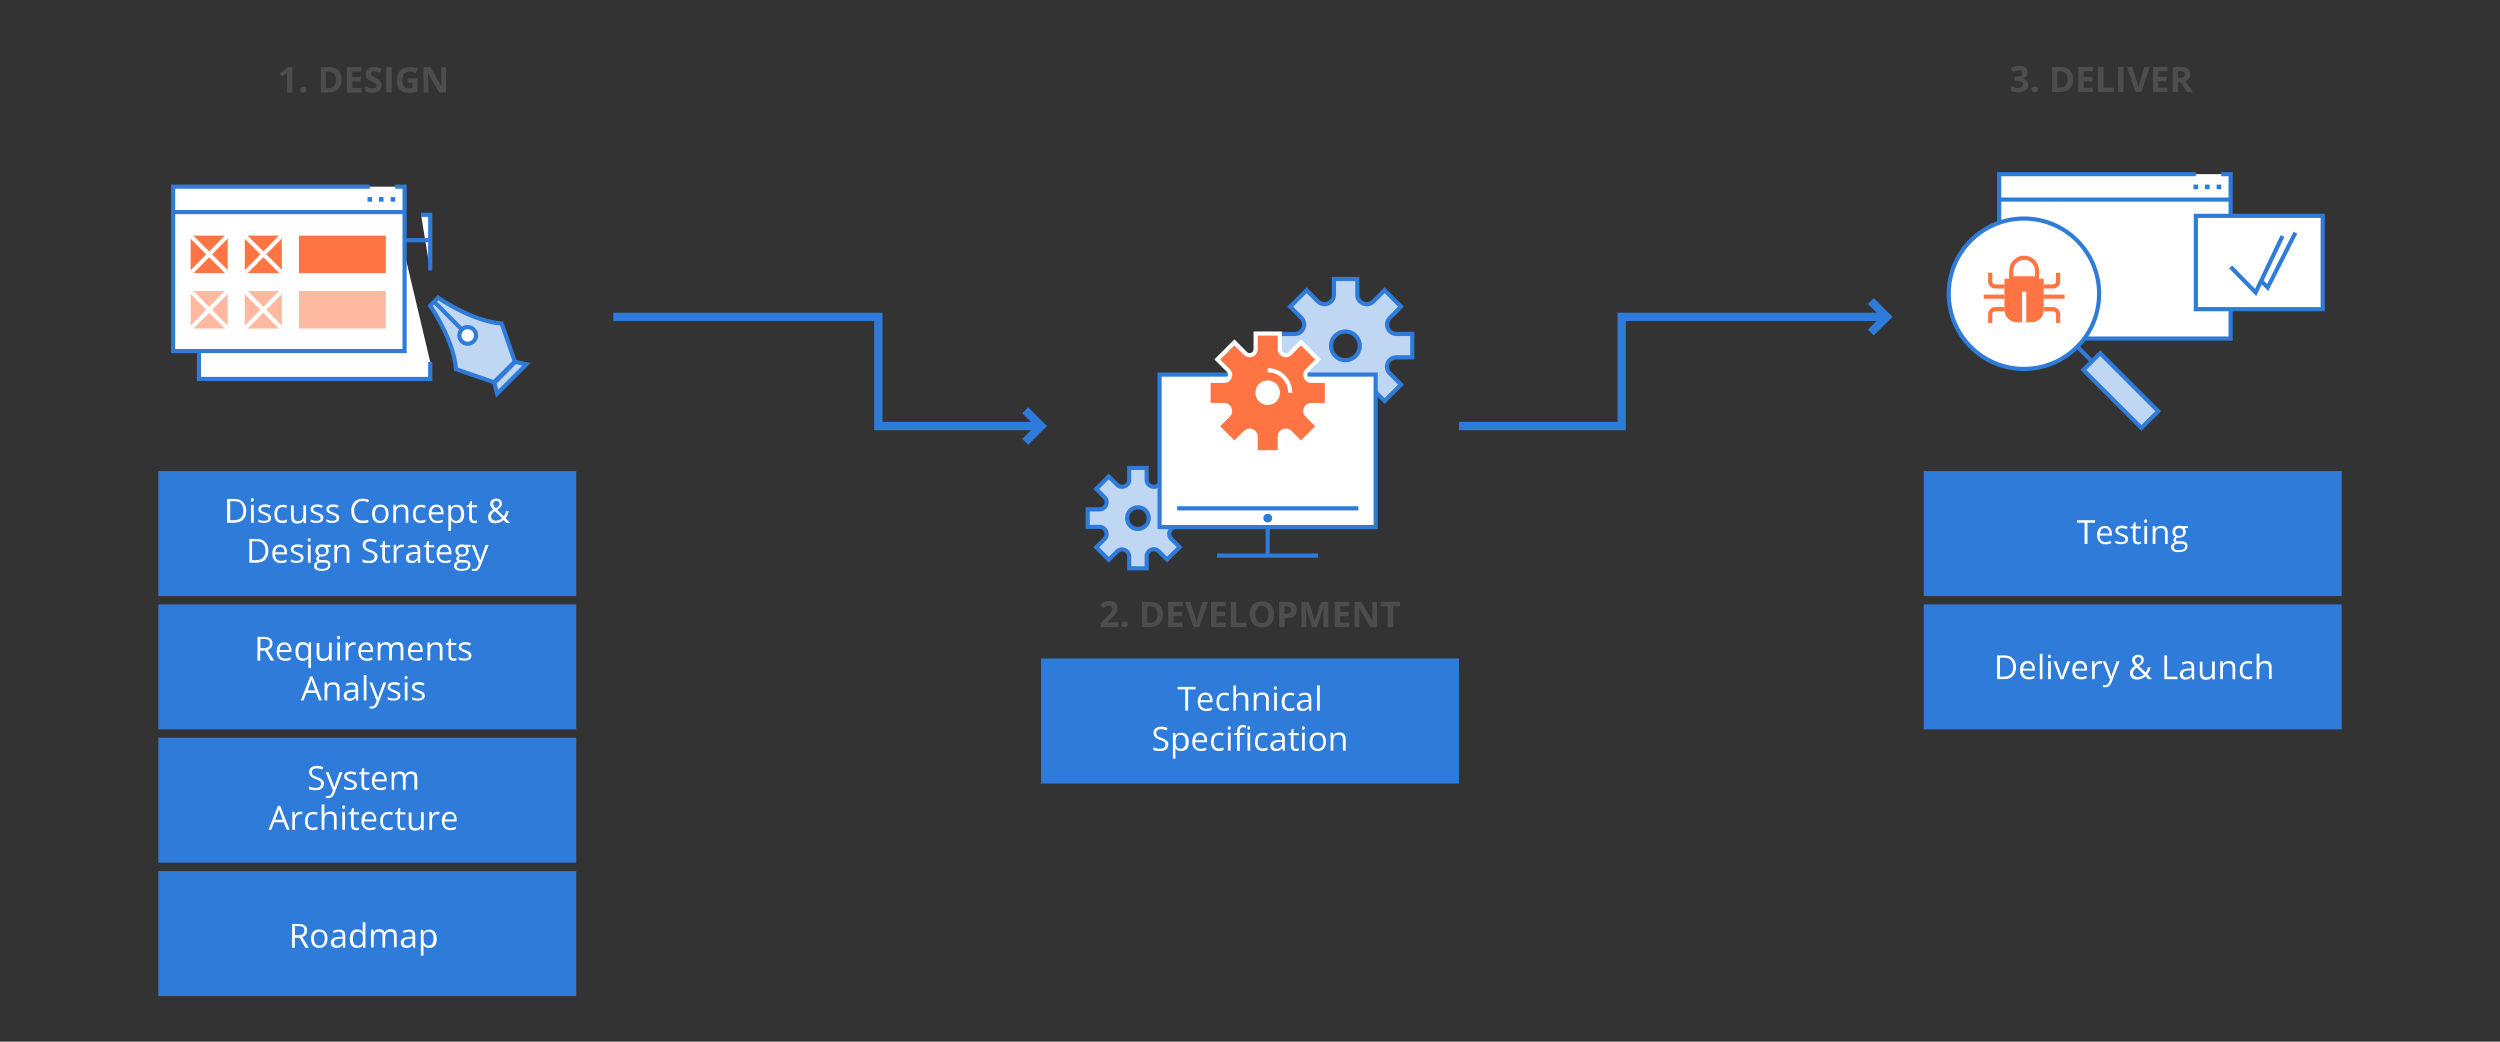 <?xml version="1.0" encoding="utf-8"?>
<!-- Generator: Adobe Illustrator 21.0.0, SVG Export Plug-In . SVG Version: 6.00 Build 0)  -->
<svg version="1.1" xmlns="http://www.w3.org/2000/svg" xmlns:xlink="http://www.w3.org/1999/xlink" x="0px" y="0px"
	 viewBox="0 0 1200 500" style="enable-background:new 0 0 1200 500;" xml:space="preserve">
<rect x="0" y="0" width="1200" height="500" fill="#333333" stroke="none"/>
<style type="text/css">
	.st0{fill:none;}
	.st1{fill:#FFFFFF;}
	.st2{fill:#C0D7F4;}
	.st3{fill:#FFFFFF;stroke:#2F7BD9;stroke-width:2;stroke-miterlimit:10;}
	.st4{fill:none;stroke:#2F7BD9;stroke-width:2;stroke-miterlimit:10;}
	.st5{fill:#2F7BD9;}
	.st6{fill:#C0D7F4;stroke:#2F7BD9;stroke-width:2;stroke-miterlimit:10;}
	.st7{fill:#FFFFFF;stroke:#2F7BD9;stroke-width:2;stroke-linecap:square;stroke-miterlimit:10;}
	.st8{fill:#C0D7F4;stroke:#2F7BD9;stroke-width:2;stroke-linecap:square;stroke-miterlimit:10;}
	.st9{fill:#FFFFFF;stroke:#FF7443;stroke-width:2;stroke-miterlimit:10;}
	.st10{fill:#FFB9A1;}
	.st11{fill:#FF7443;}
	.st12{fill:#4D4D4D;}
	.st13{fill:none;stroke:#FF7443;stroke-width:2;stroke-miterlimit:10;}
	.st14{fill:none;stroke:#FFFFFF;stroke-width:2;stroke-miterlimit:10;}
	.st15{fill:none;stroke:#2F7BD9;stroke-width:2;stroke-miterlimit:10;stroke-dasharray:4.238,4.238;}
	.st16{fill:none;stroke:#2F7BD9;stroke-width:2;stroke-miterlimit:10;stroke-dasharray:4.108,4.108;}
	.st17{fill:none;stroke:#2F7BD9;stroke-width:2;stroke-miterlimit:10;stroke-dasharray:4.157,4.157;}
	.st18{fill:none;stroke:#2F7BD9;stroke-width:2;stroke-miterlimit:10;stroke-dasharray:4.234,4.234;}
	.st19{fill:none;stroke:#FF7443;stroke-width:4;stroke-miterlimit:10;}
	.st20{fill:none;stroke:#2F7BD9;stroke-width:4;stroke-miterlimit:10;}
	.st21{fill:#FFFFFF;stroke:#2F7BD9;stroke-width:2;stroke-linejoin:round;stroke-miterlimit:10;}
	.st22{fill:none;stroke:#2F7BD9;stroke-width:2;stroke-linejoin:round;stroke-miterlimit:10;}
	.st23{fill:#2F7BD9;stroke:#FFFFFF;stroke-width:2;stroke-miterlimit:10;}
	.st24{fill:#D7D7D7;}
	.st25{opacity:0.8;fill:#FFB9A1;}
	.st26{fill:none;stroke:#D7D7D7;stroke-width:4;stroke-miterlimit:10;}
	.st27{fill:none;stroke:#2F7BD9;stroke-miterlimit:10;}
	.st28{fill:#FFB9A1;stroke:#FF7443;stroke-width:2;stroke-miterlimit:10;}
	.st29{fill:none;stroke:#C6C6C6;stroke-miterlimit:10;stroke-dasharray:4;}
	.st30{fill:#C6C6C6;}
	.st31{fill:none;stroke:#D7D7D7;stroke-miterlimit:10;stroke-dasharray:4;}
	.st32{fill:none;stroke:#4D4D4D;stroke-width:2;stroke-miterlimit:10;}
	.st33{opacity:0.3;}
	.st34{fill:#FFC392;stroke:#999FB0;stroke-width:2;stroke-linecap:round;stroke-linejoin:round;stroke-miterlimit:10;}
	.st35{fill:#C0D7F4;stroke:#2F7BD9;stroke-width:2;stroke-linejoin:round;stroke-miterlimit:10;}
	
		.st36{opacity:0.5;fill:#FFC392;stroke:#999FB0;stroke-width:2;stroke-linecap:round;stroke-linejoin:round;stroke-miterlimit:10;enable-background:new    ;}
</style>
<g id="Layer_1">
	<rect class="st0" width="1200" height="500"/>
	<g>
	</g>
	<g>
		<g>
			<g>
				<polyline class="st3" points="1054,83.6 959.6,83.6 959.6,97.7 959.6,162.5 1070.7,162.5 1070.7,83.6 1066.2,83.6 				"/>
				<line class="st4" x1="959.6" y1="95.8" x2="1070.7" y2="95.8"/>
				<rect x="1052.9" y="88.6" class="st5" width="2.2" height="2.2"/>
				<rect x="1058.4" y="88.6" class="st5" width="2.2" height="2.2"/>
				<rect x="1064" y="88.6" class="st5" width="2.2" height="2.2"/>
			</g>
		</g>
		<g>
			<g>
				<polyline class="st3" points="206.5,129.8 206.5,103.1 202.1,103.1 				"/>
				<polyline class="st3" points="189.8,103.1 95.5,103.1 95.5,117.1 95.5,181.9 206.5,181.9 206.5,173.7 				"/>
				<line class="st4" x1="95.5" y1="115.3" x2="206.5" y2="115.3"/>
				<rect x="188.7" y="108.1" class="st5" width="2.2" height="2.2"/>
			</g>
		</g>
		<g>
			<g>
				<polyline class="st3" points="177.5,89.6 83.1,89.6 83.1,103.7 83.1,168.5 194.2,168.5 194.2,89.6 189.7,89.6 				"/>
				<line class="st4" x1="83.1" y1="101.8" x2="194.2" y2="101.8"/>
				<rect x="176.4" y="94.6" class="st5" width="2.2" height="2.2"/>
				<rect x="181.9" y="94.6" class="st5" width="2.2" height="2.2"/>
				<rect x="187.5" y="94.6" class="st5" width="2.2" height="2.2"/>
			</g>
		</g>
		<rect x="76" y="226.1" class="st5" width="200.6" height="60"/>
		<rect x="76" y="290.1" class="st5" width="200.6" height="60"/>
		<rect x="499.7" y="316.1" class="st5" width="200.6" height="60"/>
		<rect x="923.4" y="290.1" class="st5" width="200.6" height="60"/>
		<rect x="923.4" y="226.1" class="st5" width="200.6" height="60"/>
		<rect x="76" y="354.1" class="st5" width="200.6" height="60"/>
		<rect x="76" y="418.1" class="st5" width="200.6" height="60"/>
		<g>
			<path class="st12" d="M536.8,301h-8.5v-1.8l3-3.1c0.9-0.9,1.5-1.6,1.8-1.9c0.3-0.4,0.5-0.7,0.6-1c0.1-0.3,0.2-0.6,0.2-0.9
				c0-0.5-0.1-0.8-0.4-1.1c-0.3-0.2-0.6-0.4-1.1-0.4c-0.5,0-0.9,0.1-1.4,0.3s-0.9,0.5-1.4,0.9l-1.4-1.7c0.6-0.5,1.1-0.9,1.5-1.1
				c0.4-0.2,0.8-0.4,1.3-0.5s1-0.2,1.6-0.2c0.8,0,1.4,0.1,2,0.4c0.6,0.3,1,0.7,1.4,1.2s0.5,1.1,0.5,1.7c0,0.6-0.1,1.1-0.3,1.6
				c-0.2,0.5-0.5,1-0.9,1.5c-0.4,0.5-1.1,1.2-2.2,2.2l-1.6,1.5v0.1h5.3V301z"/>
			<path class="st12" d="M538.3,299.8c0-0.5,0.1-0.8,0.4-1.1c0.2-0.2,0.6-0.4,1.1-0.4c0.5,0,0.8,0.1,1.1,0.4c0.3,0.2,0.4,0.6,0.4,1
				c0,0.4-0.1,0.8-0.4,1s-0.6,0.4-1.1,0.4c-0.5,0-0.8-0.1-1.1-0.4C538.5,300.6,538.3,300.3,538.3,299.8z"/>
			<path class="st12" d="M558.2,294.8c0,2-0.6,3.5-1.7,4.6c-1.1,1.1-2.8,1.6-4.9,1.6h-3.4v-12.1h3.8c2,0,3.5,0.5,4.6,1.6
				S558.2,293,558.2,294.8z M555.6,294.9c0-2.6-1.2-3.9-3.5-3.9h-1.4v7.9h1.1C554.3,298.9,555.6,297.6,555.6,294.9z"/>
			<path class="st12" d="M567.7,301h-7v-12.1h7v2.1h-4.4v2.7h4.1v2.1h-4.1v3.1h4.4V301z"/>
			<path class="st12" d="M577.2,288.9h2.6l-4.1,12.1h-2.8l-4.1-12.1h2.6l2.3,7.2c0.1,0.4,0.3,0.9,0.4,1.5c0.1,0.6,0.2,1,0.3,1.2
				c0.1-0.5,0.3-1.4,0.6-2.7L577.2,288.9z"/>
			<path class="st12" d="M588.3,301h-7v-12.1h7v2.1h-4.4v2.7h4.1v2.1h-4.1v3.1h4.4V301z"/>
			<path class="st12" d="M590.8,301v-12.1h2.6v10h4.9v2.1H590.8z"/>
			<path class="st12" d="M611.5,294.9c0,2-0.5,3.6-1.5,4.6s-2.4,1.6-4.3,1.6s-3.3-0.5-4.3-1.6s-1.5-2.6-1.5-4.6c0-2,0.5-3.6,1.5-4.6
				c1-1.1,2.4-1.6,4.3-1.6s3.3,0.5,4.3,1.6C611,291.4,611.5,292.9,611.5,294.9z M602.6,294.9c0,1.4,0.3,2.4,0.8,3.1
				c0.5,0.7,1.3,1,2.3,1c2.1,0,3.1-1.4,3.1-4.1c0-2.7-1-4.1-3.1-4.1c-1,0-1.8,0.3-2.3,1C602.9,292.6,602.6,293.6,602.6,294.9z"/>
			<path class="st12" d="M622.4,292.7c0,1.3-0.4,2.3-1.2,3c-0.8,0.7-2,1-3.5,1h-1.1v4.3H614v-12.1h3.9c1.5,0,2.6,0.3,3.4,1
				C622,290.5,622.4,291.4,622.4,292.7z M616.5,294.6h0.8c0.8,0,1.4-0.2,1.8-0.5s0.6-0.8,0.6-1.4c0-0.6-0.2-1-0.5-1.3
				c-0.3-0.3-0.8-0.4-1.5-0.4h-1.2V294.6z"/>
			<path class="st12" d="M629.8,301l-2.9-9.5h-0.1c0.1,1.9,0.2,3.2,0.2,3.9v5.6h-2.3v-12.1h3.5l2.9,9.3h0l3-9.3h3.5V301h-2.4v-5.7
				c0-0.3,0-0.6,0-0.9c0-0.4,0-1.3,0.1-2.8h-0.1l-3.1,9.5H629.8z"/>
			<path class="st12" d="M647.7,301h-7v-12.1h7v2.1h-4.4v2.7h4.1v2.1h-4.1v3.1h4.4V301z"/>
			<path class="st12" d="M661,301h-3.3l-5.3-9.2h-0.1c0.1,1.6,0.2,2.8,0.2,3.5v5.7h-2.3v-12.1h3.2l5.3,9.1h0.1
				c-0.1-1.6-0.1-2.7-0.1-3.3v-5.7h2.3V301z"/>
			<path class="st12" d="M668.7,301h-2.6v-10h-3.3v-2.1h9.2v2.1h-3.3V301z"/>
		</g>
		<g>
			<g>
				<g>
					<path class="st12" d="M973.2,34.8c0,0.8-0.2,1.4-0.7,1.9s-1.1,0.9-1.9,1.1v0c1,0.1,1.7,0.4,2.2,0.9c0.5,0.5,0.8,1.1,0.8,1.9
						c0,1.2-0.4,2.1-1.3,2.7s-2.1,1-3.6,1c-1.3,0-2.5-0.2-3.5-0.7v-2.2c0.5,0.2,1,0.4,1.6,0.6s1.1,0.2,1.7,0.2
						c0.8,0,1.5-0.1,1.9-0.4c0.4-0.3,0.6-0.8,0.6-1.4c0-0.6-0.2-1-0.7-1.2c-0.5-0.2-1.2-0.4-2.2-0.4H967v-2h0.9
						c0.9,0,1.6-0.1,2.1-0.4c0.4-0.2,0.7-0.7,0.7-1.3c0-0.9-0.6-1.4-1.7-1.4c-0.4,0-0.8,0.1-1.2,0.2c-0.4,0.1-0.9,0.4-1.4,0.7
						l-1.2-1.8c1.1-0.8,2.4-1.2,4-1.2c1.3,0,2.2,0.3,3,0.8C972.8,33.2,973.2,33.9,973.2,34.8z"/>
					<path class="st12" d="M975.2,43c0-0.5,0.1-0.8,0.4-1.1c0.2-0.2,0.6-0.4,1.1-0.4c0.5,0,0.8,0.1,1.1,0.4c0.3,0.2,0.4,0.6,0.4,1
						c0,0.4-0.1,0.8-0.4,1c-0.3,0.3-0.6,0.4-1.1,0.4c-0.5,0-0.8-0.1-1.1-0.4S975.2,43.5,975.2,43z"/>
					<path class="st12" d="M995.1,38c0,2-0.6,3.5-1.7,4.6c-1.1,1.1-2.8,1.6-4.9,1.6H985V32.1h3.8c2,0,3.5,0.5,4.6,1.6
						S995.1,36.1,995.1,38z M992.4,38.1c0-2.6-1.2-3.9-3.5-3.9h-1.4v7.9h1.1C991.2,42.1,992.4,40.7,992.4,38.1z"/>
					<path class="st12" d="M1004.6,44.2h-7V32.1h7v2.1h-4.4v2.7h4.1v2.1h-4.1v3.1h4.4V44.2z"/>
					<path class="st12" d="M1007.1,44.2V32.1h2.6v10h4.9v2.1H1007.1z"/>
					<path class="st12" d="M1016.7,44.2V32.1h2.6v12.1H1016.7z"/>
					<path class="st12" d="M1029.3,32.1h2.6l-4.1,12.1h-2.8l-4.1-12.1h2.6l2.3,7.2c0.1,0.4,0.3,0.9,0.4,1.5c0.1,0.6,0.2,1,0.3,1.2
						c0.1-0.5,0.3-1.4,0.6-2.7L1029.3,32.1z"/>
					<path class="st12" d="M1040.4,44.2h-7V32.1h7v2.1h-4.4v2.7h4.1v2.1h-4.1v3.1h4.4V44.2z"/>
					<path class="st12" d="M1045.5,39.5v4.7h-2.6V32.1h3.5c1.6,0,2.9,0.3,3.7,0.9s1.2,1.5,1.2,2.7c0,0.7-0.2,1.3-0.6,1.9
						c-0.4,0.6-0.9,1-1.7,1.3c1.8,2.7,3,4.5,3.6,5.3h-2.9l-2.9-4.7H1045.5z M1045.5,37.4h0.8c0.8,0,1.4-0.1,1.8-0.4
						c0.4-0.3,0.6-0.7,0.6-1.3c0-0.6-0.2-1-0.6-1.2c-0.4-0.2-1-0.4-1.8-0.4h-0.8V37.4z"/>
				</g>
			</g>
		</g>
		<g>
			<g>
				<polyline class="st20" points="294.4,152.1 421.6,152.1 421.6,204.5 499.7,204.5 				"/>
				<polyline class="st20" points="492.1,212.1 499.7,204.5 492.1,196.9 				"/>
				<polyline class="st20" points="905.6,152.1 778.4,152.1 778.4,204.5 700.3,204.5 				"/>
				<polyline class="st20" points="898,144.5 905.6,152.1 898,159.6 				"/>
			</g>
		</g>
		<g>
			<g>
				<g>
					
						<ellipse transform="matrix(0.707 -0.707 0.707 0.707 184.943 728.298)" class="st3" cx="971.6" cy="140.9" rx="36.1" ry="36.1"/>
					<line class="st3" x1="997.1" y1="166.4" x2="1008.4" y2="177.7"/>
					
						<rect x="1012.4" y="167.7" transform="matrix(0.707 -0.707 0.707 0.707 165.693 774.772)" class="st6" width="11.4" height="39.4"/>
				</g>
			</g>
			<path class="st11" d="M975.1,154.7h-7c-3.3,0-6-2.7-6-6v-14.9h18.9v14.9C981.1,152,978.4,154.7,975.1,154.7z"/>
			<line class="st23" x1="971.6" y1="154.7" x2="971.6" y2="140"/>
			<path class="st13" d="M971.6,123.7L971.6,123.7c-3.4,0-6.2,2.8-6.2,6.2v3.7h12.4V130C977.8,126.5,975,123.7,971.6,123.7z"/>
			<path class="st13" d="M962.1,137.5h-4.4c-1.3,0-2.4-1.1-2.4-2.4v-4.2"/>
			<path class="st13" d="M962.1,148.4h-4.4c-1.3,0-2.4,1.1-2.4,2.4v4.2"/>
			<path class="st13" d="M981.1,137.5h4.4c1.3,0,2.4-1.1,2.4-2.4v-4.2"/>
			<path class="st13" d="M981.1,148.4h4.4c1.3,0,2.4,1.1,2.4,2.4v4.2"/>
			<line class="st13" x1="952.2" y1="142.4" x2="962.1" y2="142.4"/>
			<line class="st13" x1="981.1" y1="142.4" x2="991" y2="142.4"/>
		</g>
		<g>
			<g>
				<g>
					<path class="st12" d="M140.4,44.4h-2.6v-7l0-1.2l0-1.3c-0.4,0.4-0.7,0.7-0.9,0.8l-1.4,1.1l-1.2-1.5l3.9-3.1h2.1V44.4z"/>
					<path class="st12" d="M144.1,43.2c0-0.5,0.1-0.8,0.4-1.1c0.2-0.2,0.6-0.4,1.1-0.4c0.5,0,0.8,0.1,1.1,0.4c0.3,0.2,0.4,0.6,0.4,1
						c0,0.4-0.1,0.8-0.4,1s-0.6,0.4-1.1,0.4c-0.5,0-0.8-0.1-1.1-0.4C144.2,44,144.1,43.6,144.1,43.2z"/>
					<path class="st12" d="M164,38.2c0,2-0.6,3.5-1.7,4.6c-1.1,1.1-2.8,1.6-4.9,1.6h-3.4V32.2h3.8c2,0,3.5,0.5,4.6,1.6
						S164,36.3,164,38.2z M161.3,38.3c0-2.6-1.2-3.9-3.5-3.9h-1.4v7.9h1.1C160.1,42.3,161.3,40.9,161.3,38.3z"/>
					<path class="st12" d="M173.5,44.4h-7V32.2h7v2.1h-4.4V37h4.1v2.1h-4.1v3.1h4.4V44.4z"/>
					<path class="st12" d="M183.2,41c0,1.1-0.4,2-1.2,2.6c-0.8,0.6-1.9,0.9-3.3,0.9c-1.3,0-2.4-0.2-3.4-0.7v-2.4
						c0.8,0.4,1.5,0.6,2.1,0.8c0.6,0.1,1.1,0.2,1.6,0.2c0.6,0,1-0.1,1.3-0.3c0.3-0.2,0.5-0.5,0.5-1c0-0.2-0.1-0.5-0.2-0.6
						c-0.1-0.2-0.3-0.4-0.6-0.5c-0.3-0.2-0.8-0.4-1.6-0.8c-0.7-0.3-1.3-0.7-1.7-1c-0.4-0.3-0.7-0.7-0.9-1.1
						c-0.2-0.4-0.3-0.9-0.3-1.5c0-1.1,0.4-1.9,1.1-2.5c0.7-0.6,1.7-0.9,3-0.9c0.6,0,1.2,0.1,1.8,0.2c0.6,0.1,1.2,0.4,1.8,0.6l-0.8,2
						c-0.6-0.3-1.2-0.5-1.6-0.6c-0.4-0.1-0.8-0.2-1.2-0.2c-0.5,0-0.9,0.1-1.1,0.3c-0.3,0.2-0.4,0.5-0.4,0.9c0,0.2,0.1,0.4,0.2,0.6
						c0.1,0.2,0.3,0.3,0.5,0.5c0.2,0.2,0.8,0.4,1.6,0.9c1.1,0.5,1.9,1.1,2.3,1.6C183,39.6,183.2,40.2,183.2,41z"/>
					<path class="st12" d="M185.4,44.4V32.2h2.6v12.1H185.4z"/>
					<path class="st12" d="M195.6,37.6h4.8v6.3c-0.8,0.3-1.5,0.4-2.2,0.5c-0.7,0.1-1.4,0.2-2.1,0.2c-1.8,0-3.2-0.5-4.2-1.6
						c-1-1.1-1.4-2.6-1.4-4.6c0-2,0.6-3.5,1.7-4.6c1.1-1.1,2.7-1.6,4.7-1.6c1.2,0,2.4,0.2,3.6,0.7l-0.9,2.1
						c-0.9-0.4-1.8-0.7-2.8-0.7c-1.1,0-2,0.4-2.7,1.1s-1,1.8-1,3c0,1.3,0.3,2.3,0.8,3c0.5,0.7,1.3,1,2.4,1c0.5,0,1.1-0.1,1.6-0.2
						v-2.5h-2.3V37.6z"/>
					<path class="st12" d="M214.1,44.4h-3.3l-5.3-9.2h-0.1c0.1,1.6,0.2,2.8,0.2,3.5v5.7h-2.3V32.2h3.2l5.3,9.1h0.1
						c-0.1-1.6-0.1-2.7-0.1-3.3v-5.7h2.3V44.4z"/>
				</g>
			</g>
			<g>
				<g>
					<path class="st1" d="M118.2,245.1c0,1.9-0.5,3.3-1.5,4.3c-1,1-2.5,1.5-4.4,1.5H109v-11.4h3.5c1.8,0,3.2,0.5,4.1,1.5
						S118.2,243.3,118.2,245.1z M116.8,245.1c0-1.5-0.4-2.6-1.1-3.4c-0.7-0.8-1.9-1.1-3.3-1.1h-1.9v9.1h1.6c1.6,0,2.8-0.4,3.6-1.2
						C116.4,247.8,116.8,246.7,116.8,245.1z"/>
					<path class="st1" d="M120.4,240c0-0.3,0.1-0.5,0.2-0.7c0.1-0.1,0.3-0.2,0.5-0.2c0.2,0,0.4,0.1,0.5,0.2c0.2,0.1,0.2,0.4,0.2,0.6
						c0,0.3-0.1,0.5-0.2,0.7c-0.2,0.1-0.3,0.2-0.5,0.2c-0.2,0-0.4-0.1-0.5-0.2C120.5,240.5,120.4,240.3,120.4,240z M121.8,250.9
						h-1.3v-8.6h1.3V250.9z"/>
					<path class="st1" d="M130.1,248.6c0,0.8-0.3,1.4-0.9,1.8c-0.6,0.4-1.4,0.6-2.5,0.6c-1.1,0-2-0.2-2.7-0.5v-1.2
						c0.4,0.2,0.9,0.4,1.3,0.5c0.5,0.1,0.9,0.2,1.4,0.2c0.7,0,1.2-0.1,1.6-0.3c0.4-0.2,0.5-0.5,0.5-1c0-0.3-0.1-0.6-0.4-0.9
						c-0.3-0.2-0.9-0.5-1.7-0.8c-0.8-0.3-1.4-0.6-1.7-0.8c-0.3-0.2-0.6-0.5-0.8-0.8s-0.2-0.6-0.2-1c0-0.7,0.3-1.2,0.9-1.7
						c0.6-0.4,1.3-0.6,2.3-0.6c0.9,0,1.8,0.2,2.7,0.6l-0.5,1.1c-0.9-0.4-1.6-0.5-2.3-0.5c-0.6,0-1.1,0.1-1.4,0.3
						c-0.3,0.2-0.5,0.5-0.5,0.8c0,0.2,0.1,0.4,0.2,0.6c0.1,0.2,0.3,0.3,0.6,0.5c0.3,0.1,0.8,0.4,1.5,0.6c1,0.4,1.7,0.7,2.1,1.1
						C129.9,247.5,130.1,248,130.1,248.6z"/>
					<path class="st1" d="M135.6,251.1c-1.2,0-2.2-0.4-2.9-1.1c-0.7-0.8-1-1.8-1-3.2c0-1.4,0.3-2.5,1-3.3c0.7-0.8,1.7-1.2,2.9-1.2
						c0.4,0,0.8,0,1.2,0.1c0.4,0.1,0.7,0.2,1,0.3l-0.4,1.1c-0.3-0.1-0.6-0.2-0.9-0.3c-0.3-0.1-0.6-0.1-0.9-0.1
						c-1.7,0-2.6,1.1-2.6,3.3c0,1.1,0.2,1.9,0.6,2.4c0.4,0.6,1.1,0.8,1.9,0.8c0.7,0,1.4-0.2,2.2-0.5v1.1
						C137.2,250.9,136.5,251.1,135.6,251.1z"/>
					<path class="st1" d="M141,242.4v5.6c0,0.7,0.2,1.2,0.5,1.6c0.3,0.3,0.8,0.5,1.5,0.5c0.9,0,1.6-0.2,2-0.7
						c0.4-0.5,0.6-1.3,0.6-2.4v-4.5h1.3v8.6h-1.1l-0.2-1.1h-0.1c-0.3,0.4-0.6,0.7-1.1,1c-0.5,0.2-1,0.3-1.6,0.3
						c-1,0-1.8-0.2-2.3-0.7c-0.5-0.5-0.8-1.3-0.8-2.4v-5.6H141z"/>
					<path class="st1" d="M155.2,248.6c0,0.8-0.3,1.4-0.9,1.8c-0.6,0.4-1.4,0.6-2.5,0.6c-1.1,0-2-0.2-2.7-0.5v-1.2
						c0.4,0.2,0.9,0.4,1.3,0.5c0.5,0.1,0.9,0.2,1.4,0.2c0.7,0,1.2-0.1,1.6-0.3c0.4-0.2,0.5-0.5,0.5-1c0-0.3-0.1-0.6-0.4-0.9
						c-0.3-0.2-0.9-0.5-1.7-0.8c-0.8-0.3-1.4-0.6-1.7-0.8c-0.3-0.2-0.6-0.5-0.8-0.8s-0.2-0.6-0.2-1c0-0.7,0.3-1.2,0.9-1.7
						c0.6-0.4,1.3-0.6,2.3-0.6c0.9,0,1.8,0.2,2.7,0.6l-0.5,1.1c-0.9-0.4-1.6-0.5-2.3-0.5c-0.6,0-1.1,0.1-1.4,0.3
						c-0.3,0.2-0.5,0.5-0.5,0.8c0,0.2,0.1,0.4,0.2,0.6c0.1,0.2,0.3,0.3,0.6,0.5c0.3,0.1,0.8,0.4,1.5,0.6c1,0.4,1.7,0.7,2.1,1.1
						C155,247.5,155.2,248,155.2,248.6z"/>
					<path class="st1" d="M162.8,248.6c0,0.8-0.3,1.4-0.9,1.8c-0.6,0.4-1.4,0.6-2.5,0.6c-1.1,0-2-0.2-2.7-0.5v-1.2
						c0.4,0.2,0.9,0.4,1.3,0.5c0.5,0.1,0.9,0.2,1.4,0.2c0.7,0,1.2-0.1,1.6-0.3c0.4-0.2,0.5-0.5,0.5-1c0-0.3-0.1-0.6-0.4-0.9
						c-0.3-0.2-0.9-0.5-1.7-0.8c-0.8-0.3-1.4-0.6-1.7-0.8c-0.3-0.2-0.6-0.5-0.8-0.8s-0.2-0.6-0.2-1c0-0.7,0.3-1.2,0.9-1.7
						c0.6-0.4,1.3-0.6,2.3-0.6c0.9,0,1.8,0.2,2.7,0.6l-0.5,1.1c-0.9-0.4-1.6-0.5-2.3-0.5c-0.6,0-1.1,0.1-1.4,0.3
						c-0.3,0.2-0.5,0.5-0.5,0.8c0,0.2,0.1,0.4,0.2,0.6c0.1,0.2,0.3,0.3,0.6,0.5c0.3,0.1,0.8,0.4,1.5,0.6c1,0.4,1.7,0.7,2.1,1.1
						C162.6,247.5,162.8,248,162.8,248.6z"/>
					<path class="st1" d="M174.1,240.5c-1.3,0-2.2,0.4-3,1.3s-1.1,2-1.1,3.4c0,1.5,0.4,2.6,1.1,3.5c0.7,0.8,1.7,1.2,3,1.2
						c0.8,0,1.7-0.1,2.7-0.4v1.2c-0.8,0.3-1.8,0.4-2.9,0.4c-1.7,0-3-0.5-3.9-1.5c-0.9-1-1.4-2.5-1.4-4.4c0-1.2,0.2-2.2,0.7-3.1
						c0.4-0.9,1.1-1.6,1.9-2c0.8-0.5,1.8-0.7,2.9-0.7c1.2,0,2.2,0.2,3.1,0.7l-0.6,1.1C175.9,240.7,175,240.5,174.1,240.5z"/>
					<path class="st1" d="M186.5,246.6c0,1.4-0.4,2.5-1.1,3.3c-0.7,0.8-1.7,1.2-2.9,1.2c-0.8,0-1.4-0.2-2-0.5s-1.1-0.9-1.4-1.5
						c-0.3-0.7-0.5-1.5-0.5-2.4c0-1.4,0.3-2.5,1-3.3c0.7-0.8,1.7-1.2,2.9-1.2c1.2,0,2.1,0.4,2.9,1.2
						C186.2,244.2,186.5,245.3,186.5,246.6z M180,246.6c0,1.1,0.2,1.9,0.7,2.5c0.4,0.6,1.1,0.9,1.9,0.9c0.8,0,1.5-0.3,1.9-0.9
						c0.4-0.6,0.7-1.4,0.7-2.5c0-1.1-0.2-1.9-0.7-2.5c-0.4-0.6-1.1-0.8-1.9-0.8c-0.8,0-1.5,0.3-1.9,0.8
						C180.2,244.7,180,245.5,180,246.6z"/>
					<path class="st1" d="M194.7,250.9v-5.5c0-0.7-0.2-1.2-0.5-1.6c-0.3-0.3-0.8-0.5-1.5-0.5c-0.9,0-1.6,0.2-2,0.7
						c-0.4,0.5-0.6,1.3-0.6,2.4v4.5h-1.3v-8.6h1.1l0.2,1.2h0.1c0.3-0.4,0.6-0.7,1.1-1c0.5-0.2,1-0.3,1.6-0.3c1,0,1.8,0.2,2.3,0.7
						c0.5,0.5,0.8,1.3,0.8,2.4v5.6H194.7z"/>
					<path class="st1" d="M202.1,251.1c-1.2,0-2.2-0.4-2.9-1.1c-0.7-0.8-1-1.8-1-3.2c0-1.4,0.3-2.5,1-3.3c0.7-0.8,1.7-1.2,2.9-1.2
						c0.4,0,0.8,0,1.2,0.1c0.4,0.1,0.7,0.2,1,0.3l-0.4,1.1c-0.3-0.1-0.6-0.2-0.9-0.3c-0.3-0.1-0.6-0.1-0.9-0.1
						c-1.7,0-2.6,1.1-2.6,3.3c0,1.1,0.2,1.9,0.6,2.4c0.4,0.6,1.1,0.8,1.9,0.8c0.7,0,1.4-0.2,2.2-0.5v1.1
						C203.6,250.9,202.9,251.1,202.1,251.1z"/>
					<path class="st1" d="M209.9,251.1c-1.3,0-2.3-0.4-3-1.2c-0.7-0.8-1.1-1.8-1.1-3.2c0-1.4,0.3-2.5,1-3.3s1.6-1.2,2.7-1.2
						c1.1,0,1.9,0.4,2.5,1.1c0.6,0.7,0.9,1.6,0.9,2.8v0.8h-5.9c0,1,0.3,1.8,0.8,2.3c0.5,0.5,1.2,0.8,2,0.8c0.9,0,1.8-0.2,2.7-0.6
						v1.2c-0.5,0.2-0.9,0.3-1.3,0.4C210.9,251,210.4,251.1,209.9,251.1z M209.5,243.3c-0.7,0-1.2,0.2-1.6,0.7
						c-0.4,0.4-0.6,1.1-0.7,1.9h4.5c0-0.8-0.2-1.4-0.5-1.9C210.7,243.5,210.2,243.3,209.5,243.3z"/>
					<path class="st1" d="M219.2,251.1c-0.6,0-1.1-0.1-1.5-0.3s-0.8-0.5-1.2-0.9h-0.1c0.1,0.5,0.1,1,0.1,1.4v3.5h-1.3v-12.4h1.1
						l0.2,1.2h0.1c0.3-0.5,0.7-0.8,1.2-1c0.4-0.2,1-0.3,1.5-0.3c1.1,0,2,0.4,2.6,1.2c0.6,0.8,0.9,1.9,0.9,3.3c0,1.4-0.3,2.5-0.9,3.3
						C221.2,250.7,220.3,251.1,219.2,251.1z M219,243.3c-0.9,0-1.5,0.2-1.9,0.7s-0.6,1.3-0.6,2.3v0.3c0,1.2,0.2,2.1,0.6,2.6
						c0.4,0.5,1,0.8,1.9,0.8c0.7,0,1.3-0.3,1.7-0.9c0.4-0.6,0.6-1.4,0.6-2.5c0-1.1-0.2-1.9-0.6-2.5
						C220.4,243.6,219.8,243.3,219,243.3z"/>
					<path class="st1" d="M227.8,250c0.2,0,0.5,0,0.7-0.1c0.2,0,0.4-0.1,0.5-0.1v1c-0.1,0.1-0.3,0.1-0.6,0.2c-0.3,0-0.5,0.1-0.7,0.1
						c-1.7,0-2.5-0.9-2.5-2.6v-5.1h-1.2v-0.6l1.2-0.5l0.5-1.8h0.8v2h2.5v1h-2.5v5c0,0.5,0.1,0.9,0.4,1.2
						C227,249.9,227.4,250,227.8,250z"/>
					<path class="st1" d="M234.3,248c0-0.7,0.2-1.3,0.5-1.8c0.4-0.5,1-1,1.9-1.6c-0.4-0.5-0.7-0.9-0.9-1.1c-0.2-0.3-0.3-0.5-0.4-0.8
						c-0.1-0.3-0.1-0.6-0.1-0.9c0-0.8,0.3-1.4,0.8-1.8c0.5-0.4,1.2-0.7,2.1-0.7c0.8,0,1.5,0.2,2,0.7c0.5,0.4,0.7,1,0.7,1.8
						c0,0.6-0.2,1.1-0.5,1.5c-0.4,0.5-0.9,0.9-1.8,1.4l3.2,3.1c0.3-0.3,0.5-0.7,0.7-1.1c0.2-0.4,0.3-0.9,0.4-1.4h1.3
						c-0.4,1.5-0.9,2.6-1.6,3.4l2.3,2.3h-1.8l-1.4-1.4c-0.6,0.6-1.2,0.9-1.9,1.2c-0.6,0.2-1.3,0.4-2.1,0.4c-1.1,0-2-0.3-2.6-0.8
						C234.6,249.7,234.3,248.9,234.3,248z M237.9,249.9c1.3,0,2.3-0.4,3.1-1.2l-3.4-3.3c-0.6,0.4-1,0.6-1.2,0.9
						c-0.2,0.2-0.4,0.5-0.5,0.7c-0.1,0.3-0.2,0.6-0.2,0.9c0,0.6,0.2,1.1,0.6,1.4C236.7,249.7,237.2,249.9,237.9,249.9z M236.7,241.8
						c0,0.4,0.1,0.7,0.3,1c0.2,0.3,0.5,0.7,1,1.2c0.7-0.4,1.1-0.8,1.4-1.1c0.3-0.3,0.4-0.7,0.4-1.1c0-0.4-0.1-0.7-0.4-1
						c-0.3-0.3-0.6-0.4-1.1-0.4c-0.5,0-0.8,0.1-1.1,0.4S236.7,241.3,236.7,241.8z"/>
					<path class="st1" d="M128.8,264.3c0,1.9-0.5,3.3-1.5,4.3c-1,1-2.5,1.5-4.4,1.5h-3.2v-11.4h3.5c1.8,0,3.2,0.5,4.1,1.5
						S128.8,262.5,128.8,264.3z M127.4,264.3c0-1.5-0.4-2.6-1.1-3.4c-0.7-0.8-1.9-1.1-3.3-1.1H121v9.1h1.6c1.6,0,2.8-0.4,3.6-1.2
						C127,267,127.4,265.9,127.4,264.3z"/>
					<path class="st1" d="M134.8,270.3c-1.3,0-2.3-0.4-3-1.2c-0.7-0.8-1.1-1.8-1.1-3.2c0-1.4,0.3-2.5,1-3.3s1.6-1.2,2.7-1.2
						c1.1,0,1.9,0.4,2.5,1.1c0.6,0.7,0.9,1.6,0.9,2.8v0.8H132c0,1,0.3,1.8,0.8,2.3c0.5,0.5,1.2,0.8,2,0.8c0.9,0,1.8-0.2,2.7-0.6v1.2
						c-0.5,0.2-0.9,0.3-1.3,0.4C135.8,270.2,135.4,270.3,134.8,270.3z M134.4,262.5c-0.7,0-1.2,0.2-1.6,0.7
						c-0.4,0.4-0.6,1.1-0.7,1.9h4.5c0-0.8-0.2-1.4-0.5-1.9C135.6,262.7,135.1,262.5,134.4,262.5z"/>
					<path class="st1" d="M145.7,267.8c0,0.8-0.3,1.4-0.9,1.8c-0.6,0.4-1.4,0.6-2.5,0.6c-1.1,0-2-0.2-2.7-0.5v-1.2
						c0.4,0.2,0.9,0.4,1.3,0.5c0.5,0.1,0.9,0.2,1.4,0.2c0.7,0,1.2-0.1,1.6-0.3c0.4-0.2,0.5-0.5,0.5-1c0-0.3-0.1-0.6-0.4-0.9
						c-0.3-0.2-0.9-0.5-1.7-0.8c-0.8-0.3-1.4-0.6-1.7-0.8c-0.3-0.2-0.6-0.5-0.8-0.8s-0.2-0.6-0.2-1c0-0.7,0.3-1.2,0.9-1.7
						c0.6-0.4,1.3-0.6,2.3-0.6c0.9,0,1.8,0.2,2.7,0.6L145,263c-0.9-0.4-1.6-0.5-2.3-0.5c-0.6,0-1.1,0.1-1.4,0.3
						c-0.3,0.2-0.5,0.5-0.5,0.8c0,0.2,0.1,0.4,0.2,0.6c0.1,0.2,0.3,0.3,0.6,0.5c0.3,0.1,0.8,0.4,1.5,0.6c1,0.4,1.7,0.7,2.1,1.1
						C145.5,266.7,145.7,267.2,145.7,267.8z"/>
					<path class="st1" d="M147.7,259.2c0-0.3,0.1-0.5,0.2-0.7c0.1-0.1,0.3-0.2,0.5-0.2c0.2,0,0.4,0.1,0.5,0.2
						c0.2,0.1,0.2,0.4,0.2,0.6c0,0.3-0.1,0.5-0.2,0.7c-0.2,0.1-0.3,0.2-0.5,0.2c-0.2,0-0.4-0.1-0.5-0.2
						C147.7,259.7,147.7,259.5,147.7,259.2z M149.1,270.1h-1.3v-8.6h1.3V270.1z"/>
					<path class="st1" d="M158.8,261.6v0.8l-1.6,0.2c0.1,0.2,0.3,0.4,0.4,0.7c0.1,0.3,0.2,0.6,0.2,1c0,0.8-0.3,1.5-0.9,2
						c-0.6,0.5-1.4,0.8-2.4,0.8c-0.3,0-0.5,0-0.7-0.1c-0.6,0.3-0.8,0.7-0.8,1.1c0,0.2,0.1,0.4,0.3,0.5c0.2,0.1,0.5,0.2,1,0.2h1.5
						c0.9,0,1.6,0.2,2.1,0.6c0.5,0.4,0.7,1,0.7,1.7c0,0.9-0.4,1.7-1.1,2.2c-0.8,0.5-1.9,0.7-3.3,0.7c-1.1,0-2-0.2-2.6-0.6
						c-0.6-0.4-0.9-1-0.9-1.8c0-0.5,0.2-1,0.5-1.4c0.3-0.4,0.8-0.6,1.4-0.8c-0.2-0.1-0.4-0.3-0.6-0.5c-0.1-0.2-0.2-0.5-0.2-0.7
						c0-0.3,0.1-0.6,0.3-0.8c0.2-0.2,0.4-0.5,0.8-0.7c-0.4-0.2-0.8-0.5-1.1-0.9c-0.3-0.4-0.4-0.9-0.4-1.5c0-0.9,0.3-1.7,0.8-2.2
						s1.4-0.8,2.4-0.8c0.4,0,0.9,0.1,1.2,0.2H158.8z M152,271.6c0,0.5,0.2,0.8,0.6,1.1c0.4,0.2,1,0.4,1.7,0.4c1.1,0,1.9-0.2,2.4-0.5
						c0.5-0.3,0.8-0.8,0.8-1.3c0-0.5-0.1-0.8-0.4-1c-0.3-0.2-0.8-0.3-1.6-0.3h-1.6c-0.6,0-1,0.1-1.4,0.4S152,271,152,271.6z
						 M152.7,264.3c0,0.6,0.2,1.1,0.5,1.4c0.3,0.3,0.8,0.5,1.4,0.5c1.3,0,1.9-0.6,1.9-1.8c0-1.3-0.6-1.9-1.9-1.9
						c-0.6,0-1.1,0.2-1.4,0.5S152.7,263.6,152.7,264.3z"/>
					<path class="st1" d="M166.4,270.1v-5.5c0-0.7-0.2-1.2-0.5-1.6c-0.3-0.3-0.8-0.5-1.5-0.5c-0.9,0-1.6,0.2-2,0.7
						c-0.4,0.5-0.6,1.3-0.6,2.4v4.5h-1.3v-8.6h1.1l0.2,1.2h0.1c0.3-0.4,0.6-0.7,1.1-1c0.5-0.2,1-0.3,1.6-0.3c1,0,1.8,0.2,2.3,0.7
						c0.5,0.5,0.8,1.3,0.8,2.4v5.6H166.4z"/>
					<path class="st1" d="M181.2,267.1c0,1-0.4,1.8-1.1,2.4c-0.7,0.6-1.7,0.8-3,0.8c-1.4,0-2.4-0.2-3.1-0.5v-1.3
						c0.5,0.2,1,0.4,1.5,0.5c0.6,0.1,1.1,0.2,1.6,0.2c0.9,0,1.6-0.2,2-0.5c0.4-0.3,0.7-0.8,0.7-1.4c0-0.4-0.1-0.7-0.2-1
						c-0.2-0.3-0.4-0.5-0.8-0.7c-0.4-0.2-0.9-0.5-1.7-0.7c-1.1-0.4-1.8-0.8-2.3-1.4c-0.5-0.5-0.7-1.2-0.7-2c0-0.9,0.3-1.6,1-2.1
						c0.7-0.5,1.5-0.8,2.6-0.8c1.1,0,2.2,0.2,3.1,0.6l-0.4,1.2c-0.9-0.4-1.9-0.6-2.8-0.6c-0.7,0-1.3,0.2-1.6,0.5
						c-0.4,0.3-0.6,0.7-0.6,1.3c0,0.4,0.1,0.7,0.2,1c0.1,0.3,0.4,0.5,0.7,0.7c0.3,0.2,0.9,0.4,1.6,0.7c1.2,0.4,2,0.9,2.5,1.4
						C181,265.7,181.2,266.3,181.2,267.1z"/>
					<path class="st1" d="M186.1,269.2c0.2,0,0.5,0,0.7-0.1c0.2,0,0.4-0.1,0.5-0.1v1c-0.1,0.1-0.3,0.1-0.6,0.2
						c-0.3,0-0.5,0.1-0.7,0.1c-1.7,0-2.5-0.9-2.5-2.6v-5.1h-1.2v-0.6l1.2-0.5l0.5-1.8h0.8v2h2.5v1h-2.5v5c0,0.5,0.1,0.9,0.4,1.2
						C185.3,269.1,185.7,269.2,186.1,269.2z"/>
					<path class="st1" d="M192.9,261.4c0.4,0,0.7,0,1,0.1l-0.2,1.2c-0.4-0.1-0.7-0.1-0.9-0.1c-0.7,0-1.3,0.3-1.8,0.8
						s-0.7,1.3-0.7,2.1v4.6H189v-8.6h1.1l0.1,1.6h0.1c0.3-0.6,0.7-1,1.1-1.3C191.9,261.5,192.4,261.4,192.9,261.4z"/>
					<path class="st1" d="M200.8,270.1l-0.3-1.2h-0.1c-0.4,0.5-0.9,0.9-1.3,1.1c-0.4,0.2-1,0.3-1.6,0.3c-0.8,0-1.5-0.2-2-0.7
						c-0.5-0.4-0.7-1.1-0.7-1.9c0-1.7,1.4-2.6,4.1-2.7l1.5,0v-0.5c0-0.7-0.1-1.2-0.4-1.5s-0.8-0.5-1.4-0.5c-0.7,0-1.5,0.2-2.4,0.7
						l-0.4-1c0.4-0.2,0.9-0.4,1.4-0.5c0.5-0.1,1-0.2,1.5-0.2c1,0,1.8,0.2,2.3,0.7s0.7,1.2,0.7,2.2v5.8H200.8z M197.9,269.2
						c0.8,0,1.4-0.2,1.9-0.7c0.5-0.4,0.7-1.1,0.7-1.9v-0.8l-1.3,0.1c-1,0-1.8,0.2-2.2,0.5c-0.5,0.3-0.7,0.7-0.7,1.3
						c0,0.5,0.1,0.8,0.4,1.1C196.9,269.1,197.3,269.2,197.9,269.2z"/>
					<path class="st1" d="M207.2,269.2c0.2,0,0.5,0,0.7-0.1c0.2,0,0.4-0.1,0.5-0.1v1c-0.1,0.1-0.3,0.1-0.6,0.2
						c-0.3,0-0.5,0.1-0.7,0.1c-1.7,0-2.5-0.9-2.5-2.6v-5.1h-1.2v-0.6l1.2-0.5l0.5-1.8h0.8v2h2.5v1h-2.5v5c0,0.5,0.1,0.9,0.4,1.2
						C206.4,269.1,206.8,269.2,207.2,269.2z"/>
					<path class="st1" d="M213.7,270.3c-1.3,0-2.3-0.4-3-1.2c-0.7-0.8-1.1-1.8-1.1-3.2c0-1.4,0.3-2.5,1-3.3s1.6-1.2,2.7-1.2
						c1.1,0,1.9,0.4,2.5,1.1c0.6,0.7,0.9,1.6,0.9,2.8v0.8h-5.9c0,1,0.3,1.8,0.8,2.3c0.5,0.5,1.2,0.8,2,0.8c0.9,0,1.8-0.2,2.7-0.6
						v1.2c-0.5,0.2-0.9,0.3-1.3,0.4C214.8,270.2,214.3,270.3,213.7,270.3z M213.3,262.5c-0.7,0-1.2,0.2-1.6,0.7
						c-0.4,0.4-0.6,1.1-0.7,1.9h4.5c0-0.8-0.2-1.4-0.5-1.9C214.5,262.7,214,262.5,213.3,262.5z"/>
					<path class="st1" d="M226,261.6v0.8l-1.6,0.2c0.1,0.2,0.3,0.4,0.4,0.7c0.1,0.3,0.2,0.6,0.2,1c0,0.8-0.3,1.5-0.9,2
						c-0.6,0.5-1.4,0.8-2.4,0.8c-0.3,0-0.5,0-0.7-0.1c-0.6,0.3-0.8,0.7-0.8,1.1c0,0.2,0.1,0.4,0.3,0.5c0.2,0.1,0.5,0.2,1,0.2h1.5
						c0.9,0,1.6,0.2,2.1,0.6c0.5,0.4,0.7,1,0.7,1.7c0,0.9-0.4,1.7-1.1,2.2c-0.8,0.5-1.9,0.7-3.3,0.7c-1.1,0-2-0.2-2.6-0.6
						c-0.6-0.4-0.9-1-0.9-1.8c0-0.5,0.2-1,0.5-1.4c0.3-0.4,0.8-0.6,1.4-0.8c-0.2-0.1-0.4-0.3-0.6-0.5c-0.1-0.2-0.2-0.5-0.2-0.7
						c0-0.3,0.1-0.6,0.3-0.8c0.2-0.2,0.4-0.5,0.8-0.7c-0.4-0.2-0.8-0.5-1.1-0.9c-0.3-0.4-0.4-0.9-0.4-1.5c0-0.9,0.3-1.7,0.8-2.2
						s1.4-0.8,2.4-0.8c0.4,0,0.9,0.1,1.2,0.2H226z M219.2,271.6c0,0.5,0.2,0.8,0.6,1.1c0.4,0.2,1,0.4,1.7,0.4c1.1,0,1.9-0.2,2.4-0.5
						c0.5-0.3,0.8-0.8,0.8-1.3c0-0.5-0.1-0.8-0.4-1c-0.3-0.2-0.8-0.3-1.6-0.3h-1.6c-0.6,0-1,0.1-1.4,0.4S219.2,271,219.2,271.6z
						 M219.9,264.3c0,0.6,0.2,1.1,0.5,1.4c0.3,0.3,0.8,0.5,1.4,0.5c1.3,0,1.9-0.6,1.9-1.8c0-1.3-0.6-1.9-1.9-1.9
						c-0.6,0-1.1,0.2-1.4,0.5S219.9,263.6,219.9,264.3z"/>
					<path class="st1" d="M226.4,261.6h1.4l1.9,4.9c0.4,1.1,0.7,1.9,0.8,2.4h0.1c0.1-0.3,0.2-0.7,0.4-1.4c0.2-0.6,0.9-2.6,2.1-5.9
						h1.4l-3.7,9.8c-0.4,1-0.8,1.6-1.3,2.1c-0.5,0.4-1.1,0.6-1.8,0.6c-0.4,0-0.8,0-1.2-0.1v-1c0.3,0.1,0.6,0.1,1,0.1
						c0.9,0,1.5-0.5,1.9-1.5l0.5-1.2L226.4,261.6z"/>
				</g>
			</g>
			<g>
				<g>
					<path class="st1" d="M124.9,312.3v4.8h-1.3v-11.4h3.1c1.4,0,2.4,0.3,3.1,0.8c0.7,0.5,1,1.3,1,2.4c0,1.5-0.8,2.5-2.3,3.1
						l3.1,5.1h-1.6l-2.8-4.8H124.9z M124.9,311.1h1.8c0.9,0,1.6-0.2,2.1-0.6c0.4-0.4,0.7-0.9,0.7-1.7c0-0.8-0.2-1.3-0.7-1.6
						c-0.4-0.3-1.2-0.5-2.1-0.5h-1.7V311.1z"/>
					<path class="st1" d="M136.9,317.2c-1.3,0-2.3-0.4-3-1.2c-0.7-0.8-1.1-1.8-1.1-3.2c0-1.4,0.3-2.5,1-3.3s1.6-1.2,2.7-1.2
						c1.1,0,1.9,0.4,2.5,1.1c0.6,0.7,0.9,1.6,0.9,2.8v0.8h-5.9c0,1,0.3,1.8,0.8,2.3c0.5,0.5,1.2,0.8,2,0.8c0.9,0,1.8-0.2,2.7-0.6
						v1.2c-0.5,0.2-0.9,0.3-1.3,0.4C138,317.1,137.5,317.2,136.9,317.2z M136.5,309.4c-0.7,0-1.2,0.2-1.6,0.7
						c-0.4,0.4-0.6,1.1-0.7,1.9h4.5c0-0.8-0.2-1.4-0.5-1.9C137.7,309.6,137.2,309.4,136.5,309.4z"/>
					<path class="st1" d="M145.3,317.2c-1.1,0-2-0.4-2.6-1.2c-0.6-0.8-0.9-1.9-0.9-3.3c0-1.4,0.3-2.5,0.9-3.3
						c0.6-0.8,1.5-1.2,2.6-1.2c1.2,0,2.1,0.4,2.7,1.3h0.1l0.2-1.2h1v12.4H148v-3.7c0-0.5,0-1,0.1-1.3H148
						C147.4,316.7,146.5,317.2,145.3,317.2z M145.5,316.1c0.9,0,1.5-0.2,1.9-0.7c0.4-0.5,0.6-1.2,0.6-2.3v-0.3
						c0-1.2-0.2-2.1-0.6-2.6c-0.4-0.5-1-0.8-1.9-0.8c-0.8,0-1.3,0.3-1.7,0.9c-0.4,0.6-0.6,1.4-0.6,2.5s0.2,1.9,0.6,2.5
						C144.1,315.8,144.7,316.1,145.5,316.1z"/>
					<path class="st1" d="M153.3,308.4v5.6c0,0.7,0.2,1.2,0.5,1.6c0.3,0.3,0.8,0.5,1.5,0.5c0.9,0,1.6-0.2,2-0.7
						c0.4-0.5,0.6-1.3,0.6-2.4v-4.5h1.3v8.6h-1.1l-0.2-1.1h-0.1c-0.3,0.4-0.6,0.7-1.1,1c-0.5,0.2-1,0.3-1.6,0.3
						c-1,0-1.8-0.2-2.3-0.7c-0.5-0.5-0.8-1.3-0.8-2.4v-5.6H153.3z"/>
					<path class="st1" d="M161.8,306.1c0-0.3,0.1-0.5,0.2-0.7c0.1-0.1,0.3-0.2,0.5-0.2c0.2,0,0.4,0.1,0.5,0.2
						c0.2,0.1,0.2,0.4,0.2,0.6c0,0.3-0.1,0.5-0.2,0.7c-0.2,0.1-0.3,0.2-0.5,0.2c-0.2,0-0.4-0.1-0.5-0.2
						C161.8,306.6,161.8,306.4,161.8,306.1z M163.2,317h-1.3v-8.6h1.3V317z"/>
					<path class="st1" d="M169.8,308.3c0.4,0,0.7,0,1,0.1l-0.2,1.2c-0.4-0.1-0.7-0.1-0.9-0.1c-0.7,0-1.3,0.3-1.8,0.8
						s-0.7,1.3-0.7,2.1v4.6h-1.3v-8.6h1.1l0.1,1.6h0.1c0.3-0.6,0.7-1,1.1-1.3C168.8,308.4,169.3,308.3,169.8,308.3z"/>
					<path class="st1" d="M176.1,317.2c-1.3,0-2.3-0.4-3-1.2c-0.7-0.8-1.1-1.8-1.1-3.2c0-1.4,0.3-2.5,1-3.3s1.6-1.2,2.7-1.2
						c1.1,0,1.9,0.4,2.5,1.1c0.6,0.7,0.9,1.6,0.9,2.8v0.8h-5.9c0,1,0.3,1.8,0.8,2.3c0.5,0.5,1.2,0.8,2,0.8c0.9,0,1.8-0.2,2.7-0.6
						v1.2c-0.5,0.2-0.9,0.3-1.3,0.4C177.1,317.1,176.6,317.2,176.1,317.2z M175.7,309.4c-0.7,0-1.2,0.2-1.6,0.7
						c-0.4,0.4-0.6,1.1-0.7,1.9h4.5c0-0.8-0.2-1.4-0.5-1.9C176.9,309.6,176.4,309.4,175.7,309.4z"/>
					<path class="st1" d="M192.3,317v-5.6c0-0.7-0.1-1.2-0.4-1.5c-0.3-0.3-0.7-0.5-1.4-0.5c-0.8,0-1.4,0.2-1.8,0.7
						c-0.4,0.5-0.6,1.2-0.6,2.1v4.8h-1.3v-5.6c0-0.7-0.1-1.2-0.4-1.5c-0.3-0.3-0.7-0.5-1.4-0.5c-0.8,0-1.4,0.2-1.8,0.7
						c-0.4,0.5-0.6,1.3-0.6,2.4v4.5h-1.3v-8.6h1.1l0.2,1.2h0.1c0.2-0.4,0.6-0.7,1-1s0.9-0.4,1.5-0.4c1.3,0,2.2,0.5,2.6,1.5h0.1
						c0.3-0.4,0.6-0.8,1.1-1.1c0.5-0.3,1-0.4,1.7-0.4c1,0,1.7,0.2,2.2,0.7c0.5,0.5,0.7,1.3,0.7,2.4v5.6H192.3z"/>
					<path class="st1" d="M199.9,317.2c-1.3,0-2.3-0.4-3-1.2c-0.7-0.8-1.1-1.8-1.1-3.2c0-1.4,0.3-2.5,1-3.3s1.6-1.2,2.7-1.2
						c1.1,0,1.9,0.4,2.5,1.1c0.6,0.7,0.9,1.6,0.9,2.8v0.8h-5.9c0,1,0.3,1.8,0.8,2.3c0.5,0.5,1.2,0.8,2,0.8c0.9,0,1.8-0.2,2.7-0.6
						v1.2c-0.5,0.2-0.9,0.3-1.3,0.4C201,317.1,200.5,317.2,199.9,317.2z M199.6,309.4c-0.7,0-1.2,0.2-1.6,0.7
						c-0.4,0.4-0.6,1.1-0.7,1.9h4.5c0-0.8-0.2-1.4-0.5-1.9C200.8,309.6,200.3,309.4,199.6,309.4z"/>
					<path class="st1" d="M211.1,317v-5.5c0-0.7-0.2-1.2-0.5-1.6c-0.3-0.3-0.8-0.5-1.5-0.5c-0.9,0-1.6,0.2-2,0.7
						c-0.4,0.5-0.6,1.3-0.6,2.4v4.5h-1.3v-8.6h1.1l0.2,1.2h0.1c0.3-0.4,0.6-0.7,1.1-1c0.5-0.2,1-0.3,1.6-0.3c1,0,1.8,0.2,2.3,0.7
						c0.5,0.5,0.8,1.3,0.8,2.4v5.6H211.1z"/>
					<path class="st1" d="M217.9,316.1c0.2,0,0.5,0,0.7-0.1c0.2,0,0.4-0.1,0.5-0.1v1c-0.1,0.1-0.3,0.1-0.6,0.2
						c-0.3,0-0.5,0.1-0.7,0.1c-1.7,0-2.5-0.9-2.5-2.6v-5.1H214v-0.6l1.2-0.5l0.5-1.8h0.8v2h2.5v1h-2.5v5c0,0.5,0.1,0.9,0.4,1.2
						C217.1,315.9,217.4,316.1,217.9,316.1z"/>
					<path class="st1" d="M226.3,314.7c0,0.8-0.3,1.4-0.9,1.8c-0.6,0.4-1.4,0.6-2.5,0.6c-1.1,0-2-0.2-2.7-0.5v-1.2
						c0.4,0.2,0.9,0.4,1.3,0.5c0.5,0.1,0.9,0.2,1.4,0.2c0.7,0,1.2-0.1,1.6-0.3c0.4-0.2,0.5-0.5,0.5-1c0-0.3-0.1-0.6-0.4-0.9
						c-0.3-0.2-0.9-0.5-1.7-0.8c-0.8-0.3-1.4-0.6-1.7-0.8c-0.3-0.2-0.6-0.5-0.8-0.8s-0.2-0.6-0.2-1c0-0.7,0.3-1.2,0.9-1.7
						c0.6-0.4,1.3-0.6,2.3-0.6c0.9,0,1.8,0.2,2.7,0.6l-0.5,1.1c-0.9-0.4-1.6-0.5-2.3-0.5c-0.6,0-1.1,0.1-1.4,0.3
						c-0.3,0.2-0.5,0.5-0.5,0.8c0,0.2,0.1,0.4,0.2,0.6c0.1,0.2,0.3,0.3,0.6,0.5c0.3,0.1,0.8,0.4,1.5,0.6c1,0.4,1.7,0.7,2.1,1.1
						C226.1,313.6,226.3,314.1,226.3,314.7z"/>
					<path class="st1" d="M153.1,336.2l-1.4-3.6h-4.6l-1.4,3.6h-1.3l4.5-11.5h1.1l4.5,11.5H153.1z M151.3,331.4l-1.3-3.5
						c-0.2-0.4-0.3-1-0.5-1.6c-0.1,0.5-0.3,1-0.5,1.6l-1.3,3.5H151.3z"/>
					<path class="st1" d="M161.7,336.2v-5.5c0-0.7-0.2-1.2-0.5-1.6c-0.3-0.3-0.8-0.5-1.5-0.5c-0.9,0-1.6,0.2-2,0.7
						c-0.4,0.5-0.6,1.3-0.6,2.4v4.5h-1.3v-8.6h1.1l0.2,1.2h0.1c0.3-0.4,0.6-0.7,1.1-1c0.5-0.2,1-0.3,1.6-0.3c1,0,1.8,0.2,2.3,0.7
						c0.5,0.5,0.8,1.3,0.8,2.4v5.6H161.7z"/>
					<path class="st1" d="M171,336.2l-0.3-1.2h-0.1c-0.4,0.5-0.9,0.9-1.3,1.1c-0.4,0.2-1,0.3-1.6,0.3c-0.8,0-1.5-0.2-2-0.7
						c-0.5-0.4-0.7-1.1-0.7-1.9c0-1.7,1.4-2.6,4.1-2.7l1.5,0v-0.5c0-0.7-0.1-1.2-0.4-1.5s-0.8-0.5-1.4-0.5c-0.7,0-1.5,0.2-2.4,0.7
						l-0.4-1c0.4-0.2,0.9-0.4,1.4-0.5c0.5-0.1,1-0.2,1.5-0.2c1,0,1.8,0.2,2.3,0.7s0.7,1.2,0.7,2.2v5.8H171z M168,335.3
						c0.8,0,1.4-0.2,1.9-0.7c0.5-0.4,0.7-1.1,0.7-1.9V332l-1.3,0.1c-1,0-1.8,0.2-2.2,0.5c-0.5,0.3-0.7,0.7-0.7,1.3
						c0,0.5,0.1,0.8,0.4,1.1C167.1,335.2,167.5,335.3,168,335.3z"/>
					<path class="st1" d="M175.9,336.2h-1.3V324h1.3V336.2z"/>
					<path class="st1" d="M177.3,327.6h1.4l1.9,4.9c0.4,1.1,0.7,1.9,0.8,2.4h0.1c0.1-0.3,0.2-0.7,0.4-1.4c0.2-0.6,0.9-2.6,2.1-5.9
						h1.4l-3.7,9.8c-0.4,1-0.8,1.6-1.3,2.1c-0.5,0.4-1.1,0.6-1.8,0.6c-0.4,0-0.8,0-1.2-0.1v-1c0.3,0.1,0.6,0.1,1,0.1
						c0.9,0,1.5-0.5,1.9-1.5l0.5-1.2L177.3,327.6z"/>
					<path class="st1" d="M192.2,333.9c0,0.8-0.3,1.4-0.9,1.8c-0.6,0.4-1.4,0.6-2.5,0.6c-1.1,0-2-0.2-2.7-0.5v-1.2
						c0.4,0.2,0.9,0.4,1.3,0.5c0.5,0.1,0.9,0.2,1.4,0.2c0.7,0,1.2-0.1,1.6-0.3c0.4-0.2,0.5-0.5,0.5-1c0-0.3-0.1-0.6-0.4-0.9
						c-0.3-0.2-0.9-0.5-1.7-0.8c-0.8-0.3-1.4-0.6-1.7-0.8c-0.3-0.2-0.6-0.5-0.8-0.8s-0.2-0.6-0.2-1c0-0.7,0.3-1.2,0.9-1.7
						c0.6-0.4,1.3-0.6,2.3-0.6c0.9,0,1.8,0.2,2.7,0.6l-0.5,1.1c-0.9-0.4-1.6-0.5-2.3-0.5c-0.6,0-1.1,0.1-1.4,0.3
						c-0.3,0.2-0.5,0.5-0.5,0.8c0,0.2,0.1,0.4,0.2,0.6c0.1,0.2,0.3,0.3,0.6,0.5c0.3,0.1,0.8,0.4,1.5,0.6c1,0.4,1.7,0.7,2.1,1.1
						C192.1,332.8,192.2,333.3,192.2,333.9z"/>
					<path class="st1" d="M194.2,325.3c0-0.3,0.1-0.5,0.2-0.7c0.1-0.1,0.3-0.2,0.5-0.2c0.2,0,0.4,0.1,0.5,0.2
						c0.2,0.1,0.2,0.4,0.2,0.6c0,0.3-0.1,0.5-0.2,0.7c-0.2,0.1-0.3,0.2-0.5,0.2c-0.2,0-0.4-0.1-0.5-0.2
						C194.3,325.8,194.2,325.6,194.2,325.3z M195.6,336.2h-1.3v-8.6h1.3V336.2z"/>
					<path class="st1" d="M203.9,333.9c0,0.8-0.3,1.4-0.9,1.8c-0.6,0.4-1.4,0.6-2.5,0.6c-1.1,0-2-0.2-2.7-0.5v-1.2
						c0.4,0.2,0.9,0.4,1.3,0.5c0.5,0.1,0.9,0.2,1.4,0.2c0.7,0,1.2-0.1,1.6-0.3c0.4-0.2,0.5-0.5,0.5-1c0-0.3-0.1-0.6-0.4-0.9
						c-0.3-0.2-0.9-0.5-1.7-0.8c-0.8-0.3-1.4-0.6-1.7-0.8c-0.3-0.2-0.6-0.5-0.8-0.8s-0.2-0.6-0.2-1c0-0.7,0.3-1.2,0.9-1.7
						c0.6-0.4,1.3-0.6,2.3-0.6c0.9,0,1.8,0.2,2.7,0.6l-0.5,1.1c-0.9-0.4-1.6-0.5-2.3-0.5c-0.6,0-1.1,0.1-1.4,0.3
						c-0.3,0.2-0.5,0.5-0.5,0.8c0,0.2,0.1,0.4,0.2,0.6c0.1,0.2,0.3,0.3,0.6,0.5c0.3,0.1,0.8,0.4,1.5,0.6c1,0.4,1.7,0.7,2.1,1.1
						C203.7,332.8,203.9,333.3,203.9,333.9z"/>
				</g>
			</g>
			<g>
				<g>
					<path class="st1" d="M155.5,376.1c0,1-0.4,1.8-1.1,2.4c-0.7,0.6-1.7,0.8-3,0.8c-1.4,0-2.4-0.2-3.1-0.5v-1.3
						c0.5,0.2,1,0.4,1.5,0.5c0.6,0.1,1.1,0.2,1.6,0.2c0.9,0,1.6-0.2,2-0.5c0.4-0.3,0.7-0.8,0.7-1.4c0-0.4-0.1-0.7-0.2-1
						c-0.2-0.3-0.4-0.5-0.8-0.7c-0.4-0.2-0.9-0.5-1.7-0.7c-1.1-0.4-1.8-0.8-2.3-1.4c-0.5-0.5-0.7-1.2-0.7-2c0-0.9,0.3-1.6,1-2.1
						c0.7-0.5,1.5-0.8,2.6-0.8c1.1,0,2.2,0.2,3.1,0.6l-0.4,1.2c-0.9-0.4-1.9-0.6-2.8-0.6c-0.7,0-1.3,0.2-1.6,0.5
						c-0.4,0.3-0.6,0.7-0.6,1.3c0,0.4,0.1,0.7,0.2,1c0.1,0.3,0.4,0.5,0.7,0.7c0.3,0.2,0.9,0.4,1.6,0.7c1.2,0.4,2,0.9,2.5,1.4
						C155.3,374.7,155.5,375.3,155.5,376.1z"/>
					<path class="st1" d="M156.3,370.6h1.4l1.9,4.9c0.4,1.1,0.7,1.9,0.8,2.4h0.1c0.1-0.3,0.2-0.7,0.4-1.4c0.2-0.6,0.9-2.6,2.1-5.9
						h1.4l-3.7,9.8c-0.4,1-0.8,1.6-1.3,2.1c-0.5,0.4-1.1,0.6-1.8,0.6c-0.4,0-0.8,0-1.2-0.1v-1c0.3,0.1,0.6,0.1,1,0.1
						c0.9,0,1.5-0.5,1.9-1.5l0.5-1.2L156.3,370.6z"/>
					<path class="st1" d="M171.3,376.8c0,0.8-0.3,1.4-0.9,1.8c-0.6,0.4-1.4,0.6-2.5,0.6c-1.1,0-2-0.2-2.7-0.5v-1.2
						c0.4,0.2,0.9,0.4,1.3,0.5c0.5,0.1,0.9,0.2,1.4,0.2c0.7,0,1.2-0.1,1.6-0.3c0.4-0.2,0.5-0.5,0.5-1c0-0.3-0.1-0.6-0.4-0.9
						c-0.3-0.2-0.9-0.5-1.7-0.8c-0.8-0.3-1.4-0.6-1.7-0.8c-0.3-0.2-0.6-0.5-0.8-0.8s-0.2-0.6-0.2-1c0-0.7,0.3-1.2,0.9-1.7
						c0.6-0.4,1.3-0.6,2.3-0.6c0.9,0,1.8,0.2,2.7,0.6l-0.5,1.1c-0.9-0.4-1.6-0.5-2.3-0.5c-0.6,0-1.1,0.1-1.4,0.3
						c-0.3,0.2-0.5,0.5-0.5,0.8c0,0.2,0.1,0.4,0.2,0.6c0.1,0.2,0.3,0.3,0.6,0.5c0.3,0.1,0.8,0.4,1.5,0.6c1,0.4,1.7,0.7,2.1,1.1
						C171.1,375.8,171.3,376.2,171.3,376.8z"/>
					<path class="st1" d="M176.1,378.2c0.2,0,0.5,0,0.7-0.1c0.2,0,0.4-0.1,0.5-0.1v1c-0.1,0.1-0.3,0.1-0.6,0.2
						c-0.3,0-0.5,0.1-0.7,0.1c-1.7,0-2.5-0.9-2.5-2.6v-5.1h-1.2V371l1.2-0.5l0.5-1.8h0.8v2h2.5v1h-2.5v5c0,0.5,0.1,0.9,0.4,1.2
						C175.4,378.1,175.7,378.2,176.1,378.2z"/>
					<path class="st1" d="M182.6,379.3c-1.3,0-2.3-0.4-3-1.2c-0.7-0.8-1.1-1.8-1.1-3.2c0-1.4,0.3-2.5,1-3.3s1.6-1.2,2.7-1.2
						c1.1,0,1.9,0.4,2.5,1.1c0.6,0.7,0.9,1.6,0.9,2.8v0.8h-5.9c0,1,0.3,1.8,0.8,2.3c0.5,0.5,1.2,0.8,2,0.8c0.9,0,1.8-0.2,2.7-0.6
						v1.2c-0.5,0.2-0.9,0.3-1.3,0.4C183.7,379.2,183.2,379.3,182.6,379.3z M182.3,371.5c-0.7,0-1.2,0.2-1.6,0.7
						c-0.4,0.4-0.6,1.1-0.7,1.9h4.5c0-0.8-0.2-1.4-0.5-1.9C183.5,371.7,183,371.5,182.3,371.5z"/>
					<path class="st1" d="M198.9,379.1v-5.6c0-0.7-0.1-1.2-0.4-1.5c-0.3-0.3-0.7-0.5-1.4-0.5c-0.8,0-1.4,0.2-1.8,0.7
						c-0.4,0.5-0.6,1.2-0.6,2.1v4.8h-1.3v-5.6c0-0.7-0.1-1.2-0.4-1.5c-0.3-0.3-0.7-0.5-1.4-0.5c-0.8,0-1.4,0.2-1.8,0.7
						c-0.4,0.5-0.6,1.3-0.6,2.4v4.5H188v-8.6h1.1l0.2,1.2h0.1c0.2-0.4,0.6-0.7,1-1s0.9-0.4,1.5-0.4c1.3,0,2.2,0.5,2.6,1.5h0.1
						c0.3-0.4,0.6-0.8,1.1-1.1c0.5-0.3,1-0.4,1.7-0.4c1,0,1.7,0.2,2.2,0.7c0.5,0.5,0.7,1.3,0.7,2.4v5.6H198.9z"/>
					<path class="st1" d="M137.6,398.3l-1.4-3.6h-4.6l-1.4,3.6h-1.3l4.5-11.5h1.1l4.5,11.5H137.6z M135.7,393.5l-1.3-3.5
						c-0.2-0.4-0.3-1-0.5-1.6c-0.1,0.5-0.3,1-0.5,1.6l-1.3,3.5H135.7z"/>
					<path class="st1" d="M144.2,389.6c0.4,0,0.7,0,1,0.1l-0.2,1.2c-0.4-0.1-0.7-0.1-0.9-0.1c-0.7,0-1.3,0.3-1.8,0.8
						s-0.7,1.3-0.7,2.1v4.6h-1.3v-8.6h1.1l0.1,1.6h0.1c0.3-0.6,0.7-1,1.1-1.3C143.2,389.8,143.7,389.6,144.2,389.6z"/>
					<path class="st1" d="M150.3,398.5c-1.2,0-2.2-0.4-2.9-1.1c-0.7-0.8-1-1.8-1-3.2c0-1.4,0.3-2.5,1-3.3c0.7-0.8,1.7-1.2,2.9-1.2
						c0.4,0,0.8,0,1.2,0.1c0.4,0.1,0.7,0.2,1,0.3l-0.4,1.1c-0.3-0.1-0.6-0.2-0.9-0.3c-0.3-0.1-0.6-0.1-0.9-0.1
						c-1.7,0-2.6,1.1-2.6,3.3c0,1.1,0.2,1.9,0.6,2.4c0.4,0.6,1.1,0.8,1.9,0.8c0.7,0,1.4-0.2,2.2-0.5v1.1
						C151.9,398.3,151.2,398.5,150.3,398.5z"/>
					<path class="st1" d="M160.3,398.3v-5.5c0-0.7-0.2-1.2-0.5-1.6c-0.3-0.3-0.8-0.5-1.5-0.5c-0.9,0-1.6,0.2-2,0.7
						c-0.4,0.5-0.6,1.3-0.6,2.4v4.5h-1.3v-12.2h1.3v3.7c0,0.4,0,0.8-0.1,1.1h0.1c0.3-0.4,0.6-0.7,1.1-1c0.5-0.2,1-0.4,1.6-0.4
						c1,0,1.8,0.2,2.4,0.7c0.5,0.5,0.8,1.3,0.8,2.4v5.6H160.3z"/>
					<path class="st1" d="M164.2,387.5c0-0.3,0.1-0.5,0.2-0.7c0.1-0.1,0.3-0.2,0.5-0.2c0.2,0,0.4,0.1,0.5,0.2
						c0.2,0.1,0.2,0.4,0.2,0.6c0,0.3-0.1,0.5-0.2,0.7c-0.2,0.1-0.3,0.2-0.5,0.2c-0.2,0-0.4-0.1-0.5-0.2
						C164.3,388,164.2,387.7,164.2,387.5z M165.6,398.3h-1.3v-8.6h1.3V398.3z"/>
					<path class="st1" d="M171.1,397.4c0.2,0,0.5,0,0.7-0.1c0.2,0,0.4-0.1,0.5-0.1v1c-0.1,0.1-0.3,0.1-0.6,0.2
						c-0.3,0-0.5,0.1-0.7,0.1c-1.7,0-2.5-0.9-2.5-2.6v-5.1h-1.2v-0.6l1.2-0.5l0.5-1.8h0.8v2h2.5v1h-2.5v5c0,0.5,0.1,0.9,0.4,1.2
						C170.3,397.3,170.7,397.4,171.1,397.4z"/>
					<path class="st1" d="M177.6,398.5c-1.3,0-2.3-0.4-3-1.2c-0.7-0.8-1.1-1.8-1.1-3.2c0-1.4,0.3-2.5,1-3.3s1.6-1.2,2.7-1.2
						c1.1,0,1.9,0.4,2.5,1.1c0.6,0.7,0.9,1.6,0.9,2.8v0.8h-5.9c0,1,0.3,1.8,0.8,2.3c0.5,0.5,1.2,0.8,2,0.8c0.9,0,1.8-0.2,2.7-0.6
						v1.2c-0.5,0.2-0.9,0.3-1.3,0.4C178.7,398.4,178.2,398.5,177.6,398.5z M177.3,390.7c-0.7,0-1.2,0.2-1.6,0.7
						c-0.4,0.4-0.6,1.1-0.7,1.9h4.5c0-0.8-0.2-1.4-0.5-1.9C178.5,390.9,177.9,390.7,177.3,390.7z"/>
					<path class="st1" d="M186.4,398.5c-1.2,0-2.2-0.4-2.9-1.1c-0.7-0.8-1-1.8-1-3.2c0-1.4,0.3-2.5,1-3.3c0.7-0.8,1.7-1.2,2.9-1.2
						c0.4,0,0.8,0,1.2,0.1c0.4,0.1,0.7,0.2,1,0.3l-0.4,1.1c-0.3-0.1-0.6-0.2-0.9-0.3c-0.3-0.1-0.6-0.1-0.9-0.1
						c-1.7,0-2.6,1.1-2.6,3.3c0,1.1,0.2,1.9,0.6,2.4c0.4,0.6,1.1,0.8,1.9,0.8c0.7,0,1.4-0.2,2.2-0.5v1.1
						C188,398.3,187.3,398.5,186.4,398.5z"/>
					<path class="st1" d="M193.4,397.4c0.2,0,0.5,0,0.7-0.1c0.2,0,0.4-0.1,0.5-0.1v1c-0.1,0.1-0.3,0.1-0.6,0.2
						c-0.3,0-0.5,0.1-0.7,0.1c-1.7,0-2.5-0.9-2.5-2.6v-5.1h-1.2v-0.6l1.2-0.5l0.5-1.8h0.8v2h2.5v1H192v5c0,0.5,0.1,0.9,0.4,1.2
						C192.6,397.3,192.9,397.4,193.4,397.4z"/>
					<path class="st1" d="M197.5,389.8v5.6c0,0.7,0.2,1.2,0.5,1.6c0.3,0.3,0.8,0.5,1.5,0.5c0.9,0,1.6-0.2,2-0.7
						c0.4-0.5,0.6-1.3,0.6-2.4v-4.5h1.3v8.6h-1.1l-0.2-1.1H202c-0.3,0.4-0.6,0.7-1.1,1c-0.5,0.2-1,0.3-1.6,0.3c-1,0-1.8-0.2-2.3-0.7
						c-0.5-0.5-0.8-1.3-0.8-2.4v-5.6H197.5z"/>
					<path class="st1" d="M210,389.6c0.4,0,0.7,0,1,0.1l-0.2,1.2c-0.4-0.1-0.7-0.1-0.9-0.1c-0.7,0-1.3,0.3-1.8,0.8s-0.7,1.3-0.7,2.1
						v4.6h-1.3v-8.6h1.1l0.1,1.6h0.1c0.3-0.6,0.7-1,1.1-1.3C208.9,389.8,209.4,389.6,210,389.6z"/>
					<path class="st1" d="M216.2,398.5c-1.3,0-2.3-0.4-3-1.2c-0.7-0.8-1.1-1.8-1.1-3.2c0-1.4,0.3-2.5,1-3.3s1.6-1.2,2.7-1.2
						c1.1,0,1.9,0.4,2.5,1.1c0.6,0.7,0.9,1.6,0.9,2.8v0.8h-5.9c0,1,0.3,1.8,0.8,2.3c0.5,0.5,1.2,0.8,2,0.8c0.9,0,1.8-0.2,2.7-0.6
						v1.2c-0.5,0.2-0.9,0.3-1.3,0.4C217.3,398.4,216.8,398.5,216.2,398.5z M215.9,390.7c-0.7,0-1.2,0.2-1.6,0.7
						c-0.4,0.4-0.6,1.1-0.7,1.9h4.5c0-0.8-0.2-1.4-0.5-1.9C217.1,390.9,216.5,390.7,215.9,390.7z"/>
				</g>
			</g>
			<g>
				<g>
					<path class="st1" d="M570.2,341.1h-1.3v-10.2h-3.6v-1.2h8.6v1.2h-3.6V341.1z"/>
					<path class="st1" d="M579,341.3c-1.3,0-2.3-0.4-3-1.2c-0.7-0.8-1.1-1.8-1.1-3.2c0-1.4,0.3-2.5,1-3.3s1.6-1.2,2.7-1.2
						c1.1,0,1.9,0.4,2.5,1.1c0.6,0.7,0.9,1.6,0.9,2.8v0.8h-5.9c0,1,0.3,1.8,0.8,2.3c0.5,0.5,1.2,0.8,2,0.8c0.9,0,1.8-0.2,2.7-0.6
						v1.2c-0.5,0.2-0.9,0.3-1.3,0.4C580.1,341.2,579.6,341.3,579,341.3z M578.6,333.5c-0.7,0-1.2,0.2-1.6,0.7
						c-0.4,0.4-0.6,1.1-0.7,1.9h4.5c0-0.8-0.2-1.4-0.5-1.9C579.8,333.7,579.3,333.5,578.6,333.5z"/>
					<path class="st1" d="M587.8,341.3c-1.2,0-2.2-0.4-2.9-1.1c-0.7-0.8-1-1.8-1-3.2c0-1.4,0.3-2.5,1-3.3c0.7-0.8,1.7-1.2,2.9-1.2
						c0.4,0,0.8,0,1.2,0.1c0.4,0.1,0.7,0.2,1,0.3l-0.4,1.1c-0.3-0.1-0.6-0.2-0.9-0.3c-0.3-0.1-0.6-0.1-0.9-0.1
						c-1.7,0-2.6,1.1-2.6,3.3c0,1.1,0.2,1.9,0.6,2.4c0.4,0.6,1.1,0.8,1.9,0.8c0.7,0,1.4-0.2,2.2-0.5v1.1
						C589.4,341.1,588.6,341.3,587.8,341.3z"/>
					<path class="st1" d="M597.8,341.1v-5.5c0-0.7-0.2-1.2-0.5-1.6c-0.3-0.3-0.8-0.5-1.5-0.5c-0.9,0-1.6,0.2-2,0.7
						c-0.4,0.5-0.6,1.3-0.6,2.4v4.5H592V329h1.3v3.7c0,0.4,0,0.8-0.1,1.1h0.1c0.3-0.4,0.6-0.7,1.1-1c0.5-0.2,1-0.4,1.6-0.4
						c1,0,1.8,0.2,2.4,0.7c0.5,0.5,0.8,1.3,0.8,2.4v5.6H597.8z"/>
					<path class="st1" d="M607.7,341.1v-5.5c0-0.7-0.2-1.2-0.5-1.6c-0.3-0.3-0.8-0.5-1.5-0.5c-0.9,0-1.6,0.2-2,0.7
						c-0.4,0.5-0.6,1.3-0.6,2.4v4.5h-1.3v-8.6h1.1l0.2,1.2h0.1c0.3-0.4,0.6-0.7,1.1-1c0.5-0.2,1-0.3,1.6-0.3c1,0,1.8,0.2,2.3,0.7
						c0.5,0.5,0.8,1.3,0.8,2.4v5.6H607.7z"/>
					<path class="st1" d="M611.5,330.3c0-0.3,0.1-0.5,0.2-0.7c0.1-0.1,0.3-0.2,0.5-0.2c0.2,0,0.4,0.1,0.5,0.2
						c0.2,0.1,0.2,0.4,0.2,0.6c0,0.3-0.1,0.5-0.2,0.7c-0.2,0.1-0.3,0.2-0.5,0.2c-0.2,0-0.4-0.1-0.5-0.2
						C611.6,330.8,611.5,330.5,611.5,330.3z M612.9,341.1h-1.3v-8.6h1.3V341.1z"/>
					<path class="st1" d="M619.1,341.3c-1.2,0-2.2-0.4-2.9-1.1c-0.7-0.8-1-1.8-1-3.2c0-1.4,0.3-2.5,1-3.3c0.7-0.8,1.7-1.2,2.9-1.2
						c0.4,0,0.8,0,1.2,0.1c0.4,0.1,0.7,0.2,1,0.3L621,334c-0.3-0.1-0.6-0.2-0.9-0.3c-0.3-0.1-0.6-0.1-0.9-0.1
						c-1.7,0-2.6,1.1-2.6,3.3c0,1.1,0.2,1.9,0.6,2.4c0.4,0.6,1.1,0.8,1.9,0.8c0.7,0,1.4-0.2,2.2-0.5v1.1
						C620.7,341.1,620,341.3,619.1,341.3z"/>
					<path class="st1" d="M628.5,341.1l-0.3-1.2h-0.1c-0.4,0.5-0.9,0.9-1.3,1.1c-0.4,0.2-1,0.3-1.6,0.3c-0.8,0-1.5-0.2-2-0.7
						c-0.5-0.4-0.7-1.1-0.7-1.9c0-1.7,1.4-2.6,4.1-2.7l1.5,0v-0.5c0-0.7-0.1-1.2-0.4-1.5s-0.8-0.5-1.4-0.5c-0.7,0-1.5,0.2-2.4,0.7
						l-0.4-1c0.4-0.2,0.9-0.4,1.4-0.5c0.5-0.1,1-0.2,1.5-0.2c1,0,1.8,0.2,2.3,0.7s0.7,1.2,0.7,2.2v5.8H628.5z M625.6,340.2
						c0.8,0,1.4-0.2,1.9-0.7c0.5-0.4,0.7-1.1,0.7-1.9v-0.8l-1.3,0.1c-1,0-1.8,0.2-2.2,0.5c-0.5,0.3-0.7,0.7-0.7,1.3
						c0,0.5,0.1,0.8,0.4,1.1C624.7,340.1,625.1,340.2,625.6,340.2z"/>
					<path class="st1" d="M633.5,341.1h-1.3V329h1.3V341.1z"/>
					<path class="st1" d="M560.8,357.3c0,1-0.4,1.8-1.1,2.4c-0.7,0.6-1.7,0.8-3,0.8c-1.4,0-2.4-0.2-3.1-0.5v-1.3
						c0.5,0.2,1,0.4,1.5,0.5c0.6,0.1,1.1,0.2,1.6,0.2c0.9,0,1.6-0.2,2-0.5c0.4-0.3,0.7-0.8,0.7-1.4c0-0.4-0.1-0.7-0.2-1
						c-0.2-0.3-0.4-0.5-0.8-0.7c-0.4-0.2-0.9-0.5-1.7-0.7c-1.1-0.4-1.8-0.8-2.3-1.4c-0.5-0.5-0.7-1.2-0.7-2c0-0.9,0.3-1.6,1-2.1
						c0.7-0.5,1.5-0.8,2.6-0.8c1.1,0,2.2,0.2,3.1,0.6l-0.4,1.2c-0.9-0.4-1.9-0.6-2.8-0.6c-0.7,0-1.3,0.2-1.6,0.5
						c-0.4,0.3-0.6,0.7-0.6,1.3c0,0.4,0.1,0.7,0.2,1c0.1,0.3,0.4,0.5,0.7,0.7c0.3,0.2,0.9,0.4,1.6,0.7c1.2,0.4,2,0.9,2.5,1.4
						C560.6,355.9,560.8,356.5,560.8,357.3z"/>
					<path class="st1" d="M566.9,360.5c-0.6,0-1.1-0.1-1.5-0.3s-0.8-0.5-1.2-0.9h-0.1c0.1,0.5,0.1,1,0.1,1.4v3.5H563v-12.4h1.1
						l0.2,1.2h0.1c0.3-0.5,0.7-0.8,1.2-1c0.4-0.2,1-0.3,1.5-0.3c1.1,0,2,0.4,2.6,1.2c0.6,0.8,0.9,1.9,0.9,3.3c0,1.4-0.3,2.5-0.9,3.3
						C568.9,360.1,568.1,360.5,566.9,360.5z M566.8,352.7c-0.9,0-1.5,0.2-1.9,0.7s-0.6,1.3-0.6,2.3v0.3c0,1.2,0.2,2.1,0.6,2.6
						c0.4,0.5,1,0.8,1.9,0.8c0.7,0,1.3-0.3,1.7-0.9c0.4-0.6,0.6-1.4,0.6-2.5c0-1.1-0.2-1.9-0.6-2.5
						C568.1,353,567.5,352.7,566.8,352.7z"/>
					<path class="st1" d="M576.4,360.5c-1.3,0-2.3-0.4-3-1.2c-0.7-0.8-1.1-1.8-1.1-3.2c0-1.4,0.3-2.5,1-3.3s1.6-1.2,2.7-1.2
						c1.1,0,1.9,0.4,2.5,1.1c0.6,0.7,0.9,1.6,0.9,2.8v0.8h-5.9c0,1,0.3,1.8,0.8,2.3c0.5,0.5,1.2,0.8,2,0.8c0.9,0,1.8-0.2,2.7-0.6
						v1.2c-0.5,0.2-0.9,0.3-1.3,0.4C577.5,360.4,577,360.5,576.4,360.5z M576,352.7c-0.7,0-1.2,0.2-1.6,0.7
						c-0.4,0.4-0.6,1.1-0.7,1.9h4.5c0-0.8-0.2-1.4-0.5-1.9C577.2,352.9,576.7,352.7,576,352.7z"/>
					<path class="st1" d="M585.2,360.5c-1.2,0-2.2-0.4-2.9-1.1c-0.7-0.8-1-1.8-1-3.2c0-1.4,0.3-2.5,1-3.3c0.7-0.8,1.7-1.2,2.9-1.2
						c0.4,0,0.8,0,1.2,0.1c0.4,0.1,0.7,0.2,1,0.3l-0.4,1.1c-0.3-0.1-0.6-0.2-0.9-0.3c-0.3-0.1-0.6-0.1-0.9-0.1
						c-1.7,0-2.6,1.1-2.6,3.3c0,1.1,0.2,1.9,0.6,2.4c0.4,0.6,1.1,0.8,1.9,0.8c0.7,0,1.4-0.2,2.2-0.5v1.1
						C586.8,360.3,586,360.5,585.2,360.5z"/>
					<path class="st1" d="M589.3,349.5c0-0.3,0.1-0.5,0.2-0.7c0.1-0.1,0.3-0.2,0.5-0.2c0.2,0,0.4,0.1,0.5,0.2
						c0.2,0.1,0.2,0.4,0.2,0.6c0,0.3-0.1,0.5-0.2,0.7c-0.2,0.1-0.3,0.2-0.5,0.2c-0.2,0-0.4-0.1-0.5-0.2
						C589.3,350,589.3,349.7,589.3,349.5z M590.7,360.3h-1.3v-8.6h1.3V360.3z"/>
					<path class="st1" d="M597.3,352.8h-2.2v7.6h-1.3v-7.6h-1.5v-0.6l1.5-0.5v-0.5c0-2.1,0.9-3.2,2.8-3.2c0.5,0,1,0.1,1.6,0.3
						l-0.3,1c-0.5-0.2-0.9-0.2-1.3-0.2c-0.5,0-0.9,0.2-1.1,0.5c-0.2,0.3-0.4,0.8-0.4,1.6v0.6h2.2V352.8z M598.7,349.5
						c0-0.3,0.1-0.5,0.2-0.7c0.1-0.1,0.3-0.2,0.5-0.2c0.2,0,0.4,0.1,0.5,0.2c0.2,0.1,0.2,0.4,0.2,0.6c0,0.3-0.1,0.5-0.2,0.7
						c-0.2,0.1-0.3,0.2-0.5,0.2c-0.2,0-0.4-0.1-0.5-0.2C598.8,350,598.7,349.7,598.7,349.5z M600.1,360.3h-1.3v-8.6h1.3V360.3z"/>
					<path class="st1" d="M606.3,360.5c-1.2,0-2.2-0.4-2.9-1.1c-0.7-0.8-1-1.8-1-3.2c0-1.4,0.3-2.5,1-3.3c0.7-0.8,1.7-1.2,2.9-1.2
						c0.4,0,0.8,0,1.2,0.1c0.4,0.1,0.7,0.2,1,0.3l-0.4,1.1c-0.3-0.1-0.6-0.2-0.9-0.3c-0.3-0.1-0.6-0.1-0.9-0.1
						c-1.7,0-2.6,1.1-2.6,3.3c0,1.1,0.2,1.9,0.6,2.4c0.4,0.6,1.1,0.8,1.9,0.8c0.7,0,1.4-0.2,2.2-0.5v1.1
						C607.9,360.3,607.2,360.5,606.3,360.5z"/>
					<path class="st1" d="M615.8,360.3l-0.3-1.2h-0.1c-0.4,0.5-0.9,0.9-1.3,1.1c-0.4,0.2-1,0.3-1.6,0.3c-0.8,0-1.5-0.2-2-0.7
						c-0.5-0.4-0.7-1.1-0.7-1.9c0-1.7,1.4-2.6,4.1-2.7l1.5,0v-0.5c0-0.7-0.1-1.2-0.4-1.5s-0.8-0.5-1.4-0.5c-0.7,0-1.5,0.2-2.4,0.7
						l-0.4-1c0.4-0.2,0.9-0.4,1.4-0.5c0.5-0.1,1-0.2,1.5-0.2c1,0,1.8,0.2,2.3,0.7s0.7,1.2,0.7,2.2v5.8H615.8z M612.8,359.4
						c0.8,0,1.4-0.2,1.9-0.7c0.5-0.4,0.7-1.1,0.7-1.9v-0.8l-1.3,0.1c-1,0-1.8,0.2-2.2,0.5c-0.5,0.3-0.7,0.7-0.7,1.3
						c0,0.5,0.1,0.8,0.4,1.1C611.9,359.3,612.3,359.4,612.8,359.4z"/>
					<path class="st1" d="M622.2,359.4c0.2,0,0.5,0,0.7-0.1c0.2,0,0.4-0.1,0.5-0.1v1c-0.1,0.1-0.3,0.1-0.6,0.2
						c-0.3,0-0.5,0.1-0.7,0.1c-1.7,0-2.5-0.9-2.5-2.6v-5.1h-1.2v-0.6l1.2-0.5l0.5-1.8h0.8v2h2.5v1h-2.5v5c0,0.5,0.1,0.9,0.4,1.2
						C621.4,359.3,621.7,359.4,622.2,359.4z"/>
					<path class="st1" d="M624.9,349.5c0-0.3,0.1-0.5,0.2-0.7c0.1-0.1,0.3-0.2,0.5-0.2c0.2,0,0.4,0.1,0.5,0.2
						c0.2,0.1,0.2,0.4,0.2,0.6c0,0.3-0.1,0.5-0.2,0.7c-0.2,0.1-0.3,0.2-0.5,0.2c-0.2,0-0.4-0.1-0.5-0.2
						C625,350,624.9,349.7,624.9,349.5z M626.3,360.3H625v-8.6h1.3V360.3z"/>
					<path class="st1" d="M636.5,356c0,1.4-0.4,2.5-1.1,3.3c-0.7,0.8-1.7,1.2-2.9,1.2c-0.8,0-1.4-0.2-2-0.5s-1.1-0.9-1.4-1.5
						c-0.3-0.7-0.5-1.5-0.5-2.4c0-1.4,0.3-2.5,1-3.3c0.7-0.8,1.7-1.2,2.9-1.2c1.2,0,2.1,0.4,2.9,1.2
						C636.1,353.6,636.5,354.7,636.5,356z M630,356c0,1.1,0.2,1.9,0.7,2.5c0.4,0.6,1.1,0.9,1.9,0.9c0.8,0,1.5-0.3,1.9-0.9
						c0.4-0.6,0.7-1.4,0.7-2.5c0-1.1-0.2-1.9-0.7-2.5c-0.4-0.6-1.1-0.8-1.9-0.8c-0.8,0-1.5,0.3-1.9,0.8
						C630.2,354.1,630,354.9,630,356z"/>
					<path class="st1" d="M644.6,360.3v-5.5c0-0.7-0.2-1.2-0.5-1.6c-0.3-0.3-0.8-0.5-1.5-0.5c-0.9,0-1.6,0.2-2,0.7
						c-0.4,0.5-0.6,1.3-0.6,2.4v4.5h-1.3v-8.6h1.1l0.2,1.2h0.1c0.3-0.4,0.6-0.7,1.1-1c0.5-0.2,1-0.3,1.6-0.3c1,0,1.8,0.2,2.3,0.7
						c0.5,0.5,0.8,1.3,0.8,2.4v5.6H644.6z"/>
				</g>
			</g>
			<g>
				<g>
					<path class="st1" d="M1001.9,261.1h-1.3v-10.2H997v-1.2h8.6v1.2h-3.6V261.1z"/>
					<path class="st1" d="M1010.7,261.3c-1.3,0-2.3-0.4-3-1.2c-0.7-0.8-1.1-1.8-1.1-3.2c0-1.4,0.3-2.5,1-3.3s1.6-1.2,2.7-1.2
						c1.1,0,1.9,0.4,2.5,1.1c0.6,0.7,0.9,1.6,0.9,2.8v0.8h-5.9c0,1,0.3,1.8,0.8,2.3c0.5,0.5,1.2,0.8,2,0.8c0.9,0,1.8-0.2,2.7-0.6
						v1.2c-0.5,0.2-0.9,0.3-1.3,0.4C1011.7,261.2,1011.2,261.3,1010.7,261.3z M1010.3,253.5c-0.7,0-1.2,0.2-1.6,0.7
						c-0.4,0.4-0.6,1.1-0.7,1.9h4.5c0-0.8-0.2-1.4-0.5-1.9C1011.5,253.7,1011,253.5,1010.3,253.5z"/>
					<path class="st1" d="M1021.5,258.8c0,0.8-0.3,1.4-0.9,1.8c-0.6,0.4-1.4,0.6-2.5,0.6c-1.1,0-2-0.2-2.7-0.5v-1.2
						c0.4,0.2,0.9,0.4,1.3,0.5c0.5,0.1,0.9,0.2,1.4,0.2c0.7,0,1.2-0.1,1.6-0.3c0.4-0.2,0.5-0.5,0.5-1c0-0.3-0.1-0.6-0.4-0.9
						c-0.3-0.2-0.9-0.5-1.7-0.8c-0.8-0.3-1.4-0.6-1.7-0.8c-0.3-0.2-0.6-0.5-0.8-0.8s-0.2-0.6-0.2-1c0-0.7,0.3-1.2,0.9-1.7
						c0.6-0.4,1.3-0.6,2.3-0.6c0.9,0,1.8,0.2,2.7,0.6l-0.5,1.1c-0.9-0.4-1.6-0.5-2.3-0.5c-0.6,0-1.1,0.1-1.4,0.3
						c-0.3,0.2-0.5,0.5-0.5,0.8c0,0.2,0.1,0.4,0.2,0.6c0.1,0.2,0.3,0.3,0.6,0.5c0.3,0.1,0.8,0.4,1.5,0.6c1,0.4,1.7,0.7,2.1,1.1
						C1021.4,257.7,1021.5,258.2,1021.5,258.8z"/>
					<path class="st1" d="M1026.4,260.2c0.2,0,0.5,0,0.7-0.1c0.2,0,0.4-0.1,0.5-0.1v1c-0.1,0.1-0.3,0.1-0.6,0.2
						c-0.3,0-0.5,0.1-0.7,0.1c-1.7,0-2.5-0.9-2.5-2.6v-5.1h-1.2v-0.6l1.2-0.5l0.5-1.8h0.8v2h2.5v1h-2.5v5c0,0.5,0.1,0.9,0.4,1.2
						C1025.7,260.1,1026,260.2,1026.4,260.2z"/>
					<path class="st1" d="M1029.2,250.2c0-0.3,0.1-0.5,0.2-0.7c0.1-0.1,0.3-0.2,0.5-0.2c0.2,0,0.4,0.1,0.5,0.2
						c0.2,0.1,0.2,0.4,0.2,0.6c0,0.3-0.1,0.5-0.2,0.7c-0.2,0.1-0.3,0.2-0.5,0.2c-0.2,0-0.4-0.1-0.5-0.2
						C1029.3,250.7,1029.2,250.5,1029.2,250.2z M1030.6,261.1h-1.3v-8.6h1.3V261.1z"/>
					<path class="st1" d="M1039.2,261.1v-5.5c0-0.7-0.2-1.2-0.5-1.6c-0.3-0.3-0.8-0.5-1.5-0.5c-0.9,0-1.6,0.2-2,0.7
						c-0.4,0.5-0.6,1.3-0.6,2.4v4.5h-1.3v-8.6h1.1l0.2,1.2h0.1c0.3-0.4,0.6-0.7,1.1-1c0.5-0.2,1-0.3,1.6-0.3c1,0,1.8,0.2,2.3,0.7
						c0.5,0.5,0.8,1.3,0.8,2.4v5.6H1039.2z"/>
					<path class="st1" d="M1050.2,252.6v0.8l-1.6,0.2c0.1,0.2,0.3,0.4,0.4,0.7c0.1,0.3,0.2,0.6,0.2,1c0,0.8-0.3,1.5-0.9,2
						c-0.6,0.5-1.4,0.8-2.4,0.8c-0.3,0-0.5,0-0.7-0.1c-0.6,0.3-0.8,0.7-0.8,1.1c0,0.2,0.1,0.4,0.3,0.5c0.2,0.1,0.5,0.2,1,0.2h1.5
						c0.9,0,1.6,0.2,2.1,0.6c0.5,0.4,0.7,1,0.7,1.7c0,0.9-0.4,1.7-1.1,2.2c-0.8,0.5-1.9,0.7-3.3,0.7c-1.1,0-2-0.2-2.6-0.6
						c-0.6-0.4-0.9-1-0.9-1.8c0-0.5,0.2-1,0.5-1.4c0.3-0.4,0.8-0.6,1.4-0.8c-0.2-0.1-0.4-0.3-0.6-0.5c-0.1-0.2-0.2-0.5-0.2-0.7
						c0-0.3,0.1-0.6,0.3-0.8c0.2-0.2,0.4-0.5,0.8-0.7c-0.4-0.2-0.8-0.5-1.1-0.9c-0.3-0.4-0.4-0.9-0.4-1.5c0-0.9,0.3-1.7,0.8-2.2
						s1.4-0.8,2.4-0.8c0.4,0,0.9,0.1,1.2,0.2H1050.2z M1043.4,262.6c0,0.5,0.2,0.8,0.6,1.1c0.4,0.2,1,0.4,1.7,0.4
						c1.1,0,1.9-0.2,2.4-0.5c0.5-0.3,0.8-0.8,0.8-1.3c0-0.5-0.1-0.8-0.4-1c-0.3-0.2-0.8-0.3-1.6-0.3h-1.6c-0.6,0-1,0.1-1.4,0.4
						S1043.4,262,1043.4,262.6z M1044.1,255.3c0,0.6,0.2,1.1,0.5,1.4c0.3,0.3,0.8,0.5,1.4,0.5c1.3,0,1.9-0.6,1.9-1.8
						c0-1.3-0.6-1.9-1.9-1.9c-0.6,0-1.1,0.2-1.4,0.5S1044.1,254.6,1044.1,255.3z"/>
				</g>
			</g>
			<g>
				<g>
					<path class="st1" d="M967.7,320.2c0,1.9-0.5,3.3-1.5,4.3c-1,1-2.5,1.5-4.4,1.5h-3.2v-11.4h3.5c1.8,0,3.2,0.5,4.1,1.5
						S967.7,318.4,967.7,320.2z M966.3,320.2c0-1.5-0.4-2.6-1.1-3.4c-0.7-0.8-1.9-1.1-3.3-1.1h-1.9v9.1h1.6c1.6,0,2.8-0.4,3.6-1.2
						C965.9,322.9,966.3,321.7,966.3,320.2z"/>
					<path class="st1" d="M973.7,326.1c-1.3,0-2.3-0.4-3-1.2c-0.7-0.8-1.1-1.8-1.1-3.2c0-1.4,0.3-2.5,1-3.3s1.6-1.2,2.7-1.2
						c1.1,0,1.9,0.4,2.5,1.1c0.6,0.7,0.9,1.6,0.9,2.8v0.8H971c0,1,0.3,1.8,0.8,2.3c0.5,0.5,1.2,0.8,2,0.8c0.9,0,1.8-0.2,2.7-0.6v1.2
						c-0.5,0.2-0.9,0.3-1.3,0.4C974.8,326.1,974.3,326.1,973.7,326.1z M973.4,318.4c-0.7,0-1.2,0.2-1.6,0.7
						c-0.4,0.4-0.6,1.1-0.7,1.9h4.5c0-0.8-0.2-1.4-0.5-1.9C974.5,318.6,974,318.4,973.4,318.4z"/>
					<path class="st1" d="M980.4,326h-1.3v-12.2h1.3V326z"/>
					<path class="st1" d="M983,315.1c0-0.3,0.1-0.5,0.2-0.7c0.1-0.1,0.3-0.2,0.5-0.2c0.2,0,0.4,0.1,0.5,0.2c0.2,0.1,0.2,0.4,0.2,0.6
						c0,0.3-0.1,0.5-0.2,0.7c-0.2,0.1-0.3,0.2-0.5,0.2c-0.2,0-0.4-0.1-0.5-0.2C983.1,315.6,983,315.4,983,315.1z M984.4,326h-1.3
						v-8.6h1.3V326z"/>
					<path class="st1" d="M989,326l-3.3-8.6h1.4l1.8,5.1c0.4,1.2,0.7,2,0.7,2.3h0.1c0.1-0.3,0.2-0.8,0.5-1.7s1-2.8,2.1-5.7h1.4
						l-3.3,8.6H989z"/>
					<path class="st1" d="M998.8,326.1c-1.3,0-2.3-0.4-3-1.2c-0.7-0.8-1.1-1.8-1.1-3.2c0-1.4,0.3-2.5,1-3.3s1.6-1.2,2.7-1.2
						c1.1,0,1.9,0.4,2.5,1.1c0.6,0.7,0.9,1.6,0.9,2.8v0.8H996c0,1,0.3,1.8,0.8,2.3c0.5,0.5,1.2,0.8,2,0.8c0.9,0,1.8-0.2,2.7-0.6v1.2
						c-0.5,0.2-0.9,0.3-1.3,0.4C999.9,326.1,999.4,326.1,998.8,326.1z M998.4,318.4c-0.7,0-1.2,0.2-1.6,0.7
						c-0.4,0.4-0.6,1.1-0.7,1.9h4.5c0-0.8-0.2-1.4-0.5-1.9C999.6,318.6,999.1,318.4,998.4,318.4z"/>
					<path class="st1" d="M1008.1,317.3c0.4,0,0.7,0,1,0.1l-0.2,1.2c-0.4-0.1-0.7-0.1-0.9-0.1c-0.7,0-1.3,0.3-1.8,0.8
						s-0.7,1.3-0.7,2.1v4.6h-1.3v-8.6h1.1l0.1,1.6h0.1c0.3-0.6,0.7-1,1.1-1.3C1007,317.4,1007.5,317.3,1008.1,317.3z"/>
					<path class="st1" d="M1009.3,317.4h1.4l1.9,4.9c0.4,1.1,0.7,1.9,0.8,2.4h0.1c0.1-0.3,0.2-0.7,0.4-1.4c0.2-0.6,0.9-2.6,2.1-5.9
						h1.4l-3.7,9.8c-0.4,1-0.8,1.6-1.3,2.1c-0.5,0.4-1.1,0.6-1.8,0.6c-0.4,0-0.8,0-1.2-0.1v-1c0.3,0.1,0.6,0.1,1,0.1
						c0.9,0,1.5-0.5,1.9-1.5l0.5-1.2L1009.3,317.4z"/>
					<path class="st1" d="M1022.4,323c0-0.7,0.2-1.3,0.5-1.8c0.4-0.5,1-1,1.9-1.6c-0.4-0.5-0.7-0.9-0.9-1.1
						c-0.2-0.3-0.3-0.5-0.4-0.8c-0.1-0.3-0.1-0.6-0.1-0.9c0-0.8,0.3-1.4,0.8-1.8c0.5-0.4,1.2-0.7,2.1-0.7c0.8,0,1.5,0.2,2,0.7
						c0.5,0.4,0.7,1,0.7,1.8c0,0.6-0.2,1.1-0.5,1.5c-0.4,0.5-0.9,0.9-1.8,1.4l3.2,3.1c0.3-0.3,0.5-0.7,0.7-1.1
						c0.2-0.4,0.3-0.9,0.4-1.4h1.3c-0.4,1.5-0.9,2.6-1.6,3.4l2.3,2.3h-1.8l-1.4-1.4c-0.6,0.6-1.2,0.9-1.9,1.2
						c-0.6,0.2-1.3,0.4-2.1,0.4c-1.1,0-2-0.3-2.6-0.8C1022.7,324.8,1022.4,324,1022.4,323z M1026,325c1.3,0,2.3-0.4,3.1-1.2
						l-3.4-3.3c-0.6,0.4-1,0.6-1.2,0.9c-0.2,0.2-0.4,0.5-0.5,0.7c-0.1,0.3-0.2,0.6-0.2,0.9c0,0.6,0.2,1.1,0.6,1.4
						C1024.8,324.8,1025.3,325,1026,325z M1024.8,316.8c0,0.4,0.1,0.7,0.3,1c0.2,0.3,0.5,0.7,1,1.2c0.7-0.4,1.1-0.8,1.4-1.1
						c0.3-0.3,0.4-0.7,0.4-1.1c0-0.4-0.1-0.7-0.4-1c-0.3-0.3-0.6-0.4-1.1-0.4c-0.5,0-0.8,0.1-1.1,0.4S1024.8,316.4,1024.8,316.8z"/>
					<path class="st1" d="M1038.9,326v-11.4h1.3v10.2h5v1.2H1038.9z"/>
					<path class="st1" d="M1052.3,326l-0.3-1.2h-0.1c-0.4,0.5-0.9,0.9-1.3,1.1c-0.4,0.2-1,0.3-1.6,0.3c-0.8,0-1.5-0.2-2-0.7
						c-0.5-0.4-0.7-1.1-0.7-1.9c0-1.7,1.4-2.6,4.1-2.7l1.5,0v-0.5c0-0.7-0.1-1.2-0.4-1.5s-0.8-0.5-1.4-0.5c-0.7,0-1.5,0.2-2.4,0.7
						l-0.4-1c0.4-0.2,0.9-0.4,1.4-0.5c0.5-0.1,1-0.2,1.5-0.2c1,0,1.8,0.2,2.3,0.7s0.7,1.2,0.7,2.2v5.8H1052.3z M1049.4,325.1
						c0.8,0,1.4-0.2,1.9-0.7c0.5-0.4,0.7-1.1,0.7-1.9v-0.8l-1.3,0.1c-1,0-1.8,0.2-2.2,0.5c-0.5,0.3-0.7,0.7-0.7,1.3
						c0,0.5,0.1,0.8,0.4,1.1C1048.5,325,1048.9,325.1,1049.4,325.1z"/>
					<path class="st1" d="M1057.2,317.4v5.6c0,0.7,0.2,1.2,0.5,1.6c0.3,0.3,0.8,0.5,1.5,0.5c0.9,0,1.6-0.2,2-0.7
						c0.4-0.5,0.6-1.3,0.6-2.4v-4.5h1.3v8.6h-1.1l-0.2-1.1h-0.1c-0.3,0.4-0.6,0.7-1.1,1c-0.5,0.2-1,0.3-1.6,0.3
						c-1,0-1.8-0.2-2.3-0.7c-0.5-0.5-0.8-1.3-0.8-2.4v-5.6H1057.2z"/>
					<path class="st1" d="M1071.6,326v-5.5c0-0.7-0.2-1.2-0.5-1.6c-0.3-0.3-0.8-0.5-1.5-0.5c-0.9,0-1.6,0.2-2,0.7
						c-0.4,0.5-0.6,1.3-0.6,2.4v4.5h-1.3v-8.6h1.1l0.2,1.2h0.1c0.3-0.4,0.6-0.7,1.1-1c0.5-0.2,1-0.3,1.6-0.3c1,0,1.8,0.2,2.3,0.7
						c0.5,0.5,0.8,1.3,0.8,2.4v5.6H1071.6z"/>
					<path class="st1" d="M1079,326.1c-1.2,0-2.2-0.4-2.9-1.1c-0.7-0.8-1-1.8-1-3.2c0-1.4,0.3-2.5,1-3.3s1.7-1.2,2.9-1.2
						c0.4,0,0.8,0,1.2,0.1c0.4,0.1,0.7,0.2,1,0.3l-0.4,1.1c-0.3-0.1-0.6-0.2-0.9-0.3c-0.3-0.1-0.6-0.1-0.9-0.1
						c-1.7,0-2.6,1.1-2.6,3.3c0,1.1,0.2,1.9,0.6,2.4s1.1,0.8,1.9,0.8c0.7,0,1.4-0.2,2.2-0.5v1.1C1080.6,326,1079.9,326.1,1079,326.1
						z"/>
					<path class="st1" d="M1089.1,326v-5.5c0-0.7-0.2-1.2-0.5-1.6s-0.8-0.5-1.5-0.5c-0.9,0-1.6,0.2-2,0.7c-0.4,0.5-0.6,1.3-0.6,2.4
						v4.5h-1.3v-12.2h1.3v3.7c0,0.4,0,0.8-0.1,1.1h0.1c0.3-0.4,0.6-0.7,1.1-1c0.5-0.2,1-0.4,1.6-0.4c1,0,1.8,0.2,2.4,0.7
						c0.5,0.5,0.8,1.3,0.8,2.4v5.6H1089.1z"/>
				</g>
			</g>
			<g>
				<g>
					<path class="st1" d="M141.5,450.1v4.8h-1.3v-11.4h3.1c1.4,0,2.4,0.3,3.1,0.8c0.7,0.5,1,1.3,1,2.4c0,1.5-0.8,2.5-2.3,3.1
						l3.1,5.1h-1.6l-2.8-4.8H141.5z M141.5,448.9h1.8c0.9,0,1.6-0.2,2.1-0.6c0.4-0.4,0.7-0.9,0.7-1.7c0-0.8-0.2-1.3-0.7-1.6
						c-0.4-0.3-1.2-0.5-2.1-0.5h-1.7V448.9z"/>
					<path class="st1" d="M157.2,450.5c0,1.4-0.4,2.5-1.1,3.3c-0.7,0.8-1.7,1.2-2.9,1.2c-0.8,0-1.4-0.2-2-0.5s-1.1-0.9-1.4-1.5
						c-0.3-0.7-0.5-1.5-0.5-2.4c0-1.4,0.3-2.5,1-3.3c0.7-0.8,1.7-1.2,2.9-1.2c1.2,0,2.1,0.4,2.9,1.2
						C156.9,448.1,157.2,449.2,157.2,450.5z M150.7,450.5c0,1.1,0.2,1.9,0.7,2.5c0.4,0.6,1.1,0.9,1.9,0.9c0.8,0,1.5-0.3,1.9-0.9
						c0.4-0.6,0.7-1.4,0.7-2.5c0-1.1-0.2-1.9-0.7-2.5c-0.4-0.6-1.1-0.8-1.9-0.8c-0.8,0-1.5,0.3-1.9,0.8
						C150.9,448.6,150.7,449.4,150.7,450.5z"/>
					<path class="st1" d="M164.8,454.8l-0.3-1.2h-0.1c-0.4,0.5-0.9,0.9-1.3,1.1c-0.4,0.2-1,0.3-1.6,0.3c-0.8,0-1.5-0.2-2-0.7
						c-0.5-0.4-0.7-1.1-0.7-1.9c0-1.7,1.4-2.6,4.1-2.7l1.5,0v-0.5c0-0.7-0.1-1.2-0.4-1.5s-0.8-0.5-1.4-0.5c-0.7,0-1.5,0.2-2.4,0.7
						l-0.4-1c0.4-0.2,0.9-0.4,1.4-0.5c0.5-0.1,1-0.2,1.5-0.2c1,0,1.8,0.2,2.3,0.7s0.7,1.2,0.7,2.2v5.8H164.8z M161.9,453.9
						c0.8,0,1.4-0.2,1.9-0.7c0.5-0.4,0.7-1.1,0.7-1.9v-0.8l-1.3,0.1c-1,0-1.8,0.2-2.2,0.5c-0.5,0.3-0.7,0.7-0.7,1.3
						c0,0.5,0.1,0.8,0.4,1.1C160.9,453.8,161.3,453.9,161.9,453.9z"/>
					<path class="st1" d="M174.2,453.7L174.2,453.7c-0.7,0.9-1.6,1.3-2.8,1.3c-1.1,0-2-0.4-2.6-1.1c-0.6-0.8-0.9-1.9-0.9-3.3
						c0-1.4,0.3-2.5,0.9-3.3s1.5-1.2,2.6-1.2c1.2,0,2.1,0.4,2.7,1.3h0.1l-0.1-0.6l0-0.6v-3.5h1.3v12.2h-1.1L174.2,453.7z
						 M171.7,453.9c0.9,0,1.5-0.2,1.9-0.7c0.4-0.5,0.6-1.3,0.6-2.3v-0.3c0-1.2-0.2-2.1-0.6-2.6c-0.4-0.5-1-0.8-1.9-0.8
						c-0.8,0-1.3,0.3-1.7,0.9c-0.4,0.6-0.6,1.4-0.6,2.5c0,1.1,0.2,1.9,0.6,2.5C170.3,453.6,170.9,453.9,171.7,453.9z"/>
					<path class="st1" d="M189.1,454.8v-5.6c0-0.7-0.1-1.2-0.4-1.5c-0.3-0.3-0.7-0.5-1.4-0.5c-0.8,0-1.4,0.2-1.8,0.7
						c-0.4,0.5-0.6,1.2-0.6,2.1v4.8h-1.3v-5.6c0-0.7-0.1-1.2-0.4-1.5c-0.3-0.3-0.7-0.5-1.4-0.5c-0.8,0-1.4,0.2-1.8,0.7
						c-0.4,0.5-0.6,1.3-0.6,2.4v4.5h-1.3v-8.6h1.1l0.2,1.2h0.1c0.2-0.4,0.6-0.7,1-1s0.9-0.4,1.5-0.4c1.3,0,2.2,0.5,2.6,1.5h0.1
						c0.3-0.4,0.6-0.8,1.1-1.1c0.5-0.3,1-0.4,1.7-0.4c1,0,1.7,0.2,2.2,0.7c0.5,0.5,0.7,1.3,0.7,2.4v5.6H189.1z"/>
					<path class="st1" d="M198.4,454.8l-0.3-1.2H198c-0.4,0.5-0.9,0.9-1.3,1.1c-0.4,0.2-1,0.3-1.6,0.3c-0.8,0-1.5-0.2-2-0.7
						c-0.5-0.4-0.7-1.1-0.7-1.9c0-1.7,1.4-2.6,4.1-2.7l1.5,0v-0.5c0-0.7-0.1-1.2-0.4-1.5s-0.8-0.5-1.4-0.5c-0.7,0-1.5,0.2-2.4,0.7
						l-0.4-1c0.4-0.2,0.9-0.4,1.4-0.5c0.5-0.1,1-0.2,1.5-0.2c1,0,1.8,0.2,2.3,0.7s0.7,1.2,0.7,2.2v5.8H198.4z M195.4,453.9
						c0.8,0,1.4-0.2,1.9-0.7c0.5-0.4,0.7-1.1,0.7-1.9v-0.8l-1.3,0.1c-1,0-1.8,0.2-2.2,0.5c-0.5,0.3-0.7,0.7-0.7,1.3
						c0,0.5,0.1,0.8,0.4,1.1C194.5,453.8,194.9,453.9,195.4,453.9z"/>
					<path class="st1" d="M206,455c-0.6,0-1.1-0.1-1.5-0.3s-0.8-0.5-1.2-0.9h-0.1c0.1,0.5,0.1,1,0.1,1.4v3.5H202v-12.4h1.1l0.2,1.2
						h0.1c0.3-0.5,0.7-0.8,1.2-1c0.4-0.2,1-0.3,1.5-0.3c1.1,0,2,0.4,2.6,1.2c0.6,0.8,0.9,1.9,0.9,3.3c0,1.4-0.3,2.5-0.9,3.3
						C208,454.6,207.1,455,206,455z M205.8,447.2c-0.9,0-1.5,0.2-1.9,0.7s-0.6,1.3-0.6,2.3v0.3c0,1.2,0.2,2.1,0.6,2.6
						c0.4,0.5,1,0.8,1.9,0.8c0.7,0,1.3-0.3,1.7-0.9c0.4-0.6,0.6-1.4,0.6-2.5c0-1.1-0.2-1.9-0.6-2.5
						C207.1,447.5,206.6,447.2,205.8,447.2z"/>
				</g>
			</g>
			<rect x="91.5" y="113.1" class="st11" width="17.8" height="18"/>
			<rect x="91.5" y="139.7" class="st10" width="17.8" height="18"/>
			<rect x="143.5" y="113.1" class="st11" width="41.7" height="18"/>
			<rect x="143.5" y="139.7" class="st10" width="41.7" height="18"/>
			<g>
				<g>
					<path class="st6" d="M240.8,155.3c-14.4-1.1-30.5-12.4-30.5-12.4l-1.9,1.9l-1.9,1.9c0,0,11.2,16.1,12.4,30.5l18.2,6.3l5-5l5-5
						L240.8,155.3z"/>
					<polygon class="st6" points="237.3,183.8 247.3,173.7 252.7,174.9 238.6,189 					"/>
					<line class="st6" x1="221.2" y1="157.7" x2="208.4" y2="144.8"/>
				</g>
				<circle class="st3" cx="224.5" cy="161" r="4"/>
			</g>
			<line class="st14" x1="91.4" y1="113.1" x2="109.3" y2="131"/>
			<line class="st14" x1="91.5" y1="131.1" x2="109.3" y2="113.1"/>
			<line class="st14" x1="109.3" y1="157.7" x2="91.5" y2="139.7"/>
			<line class="st14" x1="109.3" y1="139.7" x2="91.5" y2="157.7"/>
			<rect x="117.5" y="113.1" class="st11" width="17.8" height="18"/>
			<rect x="117.5" y="139.7" class="st10" width="17.8" height="18"/>
			<line class="st14" x1="117.4" y1="113.1" x2="135.4" y2="131"/>
			<line class="st14" x1="117.5" y1="131.1" x2="135.3" y2="113.1"/>
			<line class="st14" x1="135.3" y1="157.7" x2="117.5" y2="139.7"/>
			<line class="st14" x1="135.3" y1="139.7" x2="117.5" y2="157.7"/>
		</g>
		<g>
			<g>
				<path class="st6" d="M670.3,171.5h7.6v-11.2h-7.6c-4,0-6-4.9-3.2-7.7l5.4-5.4l-7.9-7.9l-5.4,5.4c-2.8,2.8-7.7,0.8-7.7-3.2v-7.6
					h-11.2v7.6c0,4-4.9,6-7.7,3.2l-5.4-5.4l-7.9,7.9l5.4,5.4c2.8,2.8,0.8,7.7-3.2,7.7h-7.6v11.2h7.6c4,0,6,4.9,3.2,7.7l-5.4,5.4
					l7.9,7.9l5.4-5.4c2.8-2.8,7.7-0.8,7.7,3.2v7.6h11.2v-7.6c0-4,4.9-6,7.7-3.2l5.4,5.4l7.9-7.9l-5.4-5.4
					C664.2,176.4,666.2,171.5,670.3,171.5z M645.8,172.9c-3.8,0-6.9-3.1-6.9-6.9c0-3.8,3.1-6.9,6.9-6.9c3.8,0,6.9,3.1,6.9,6.9
					C652.7,169.8,649.6,172.9,645.8,172.9z"/>
			</g>
			<g>
				<path class="st6" d="M564.6,252.9h5.7v-8.4h-5.7c-3,0-4.5-3.7-2.4-5.8l4-4l-6-6l-4,4c-2.1,2.1-5.8,0.6-5.8-2.4v-5.7H542v5.7
					c0,3-3.7,4.5-5.8,2.4l-4-4l-6,6l4,4c2.1,2.1,0.6,5.8-2.4,5.8h-5.7v8.4h5.7c3,0,4.5,3.7,2.4,5.8l-4,4l6,6l4-4
					c2.1-2.1,5.8-0.6,5.8,2.4v5.7h8.4V267c0-3,3.7-4.5,5.8-2.4l4,4l6-6l-4-4C560.1,256.5,561.6,252.9,564.6,252.9z M546.2,253.9
					c-2.9,0-5.2-2.3-5.2-5.2c0-2.9,2.3-5.2,5.2-5.2c2.9,0,5.2,2.3,5.2,5.2C551.4,251.5,549.1,253.9,546.2,253.9z"/>
			</g>
			<g>
				<rect x="556.6" y="179.8" class="st3" width="103.7" height="73.2"/>
				<line class="st6" x1="608.5" y1="252.9" x2="608.5" y2="266.7"/>
				<line class="st6" x1="584.2" y1="266.7" x2="632.7" y2="266.7"/>
				<line class="st6" x1="565" y1="244" x2="652" y2="244"/>
			</g>
			<g>
				<g>
					<path class="st11" d="M602.7,216.9v-7.5c0-1.8-1.5-2.9-2.9-2.9c-0.5,0-1.3,0.1-2,0.8l-5.3,5.3l-8.2-8.2l5.3-5.3
						c1-1,1-2.3,0.6-3.1c-0.4-0.9-1.2-1.8-2.6-1.8h-7.5v-11.6h7.5c1.4,0,2.3-0.9,2.6-1.8c0.4-0.9,0.4-2.1-0.6-3.1l-5.3-5.3l8.2-8.2
						l5.3,5.3c0.7,0.7,1.5,0.8,2,0.8c1.4,0,2.9-1.1,2.9-2.9v-7.5h11.6v7.5c0,1,0.5,1.7,0.9,2.1c0.5,0.5,1.3,0.8,2,0.8
						c0.5,0,1.3-0.1,2-0.8l5.3-5.3l8.2,8.2l-5.3,5.3c-1,1-1,2.3-0.6,3.1c0.4,0.9,1.2,1.8,2.6,1.8h7.5v11.6h-7.5
						c-1.4,0-2.3,0.9-2.6,1.8c-0.4,0.9-0.4,2.1,0.6,3.1l5.3,5.3l-8.2,8.2l-5.3-5.3c-0.7-0.7-1.5-0.8-2-0.8c-1.4,0-2.9,1.1-2.9,2.9
						v7.5H602.7z M608.5,183.6c-2.7,0-4.9,2.2-4.9,4.9c0,2.7,2.2,4.9,4.9,4.9c2.7,0,4.9-2.2,4.9-4.9
						C613.4,185.8,611.2,183.6,608.5,183.6z"/>
					<path class="st1" d="M613.3,161.1v6.5c0,2.3,1.9,3.9,3.9,3.9c0.9,0,1.9-0.4,2.7-1.1l4.6-4.6l6.8,6.8l-4.6,4.6
						c-2.4,2.4-0.7,6.6,2.7,6.6h6.5v9.6h-6.5c-3.4,0-5.2,4.2-2.7,6.6l4.6,4.6l-6.8,6.8l-4.6-4.6c-0.8-0.8-1.8-1.1-2.7-1.1
						c-2,0-3.9,1.5-3.9,3.9v6.5h-9.6v-6.5c0-2.3-1.9-3.9-3.9-3.9c-0.9,0-1.9,0.4-2.7,1.1l-4.6,4.6l-6.8-6.8l4.6-4.6
						c2.4-2.4,0.7-6.6-2.7-6.6h-6.5v-9.6h6.5c3.4,0,5.2-4.2,2.7-6.6l-4.6-4.6l6.8-6.8l4.6,4.6c0.8,0.8,1.8,1.1,2.7,1.1
						c2,0,3.9-1.5,3.9-3.9v-6.5H613.3 M608.5,194.4c3.3,0,5.9-2.6,5.9-5.9c0-3.3-2.6-5.9-5.9-5.9s-5.9,2.6-5.9,5.9
						C602.6,191.8,605.2,194.4,608.5,194.4 M615.3,159.1h-2h-9.6h-2v2v6.5c0,1.2-1,1.9-1.9,1.9c-0.5,0-0.9-0.2-1.3-0.6l-4.6-4.6
						l-1.4-1.4l-1.4,1.4l-6.8,6.8l-1.4,1.4l1.4,1.4l4.6,4.6c0.8,0.8,0.5,1.8,0.4,2c-0.1,0.3-0.6,1.1-1.7,1.1h-6.5h-2v2v9.6v2h2h6.5
						c1.2,0,1.6,0.9,1.7,1.1c0.1,0.3,0.4,1.2-0.4,2l-4.6,4.6l-1.4,1.4l1.4,1.4l6.8,6.8l1.4,1.4l1.4-1.4l4.6-4.6
						c0.4-0.4,0.8-0.6,1.3-0.6c0.9,0,1.9,0.7,1.9,1.9v6.5v2h2h9.6h2v-2v-6.5c0-1.2,1-1.9,1.9-1.9c0.5,0,0.9,0.2,1.3,0.6l4.6,4.6
						l1.4,1.4l1.4-1.4l6.8-6.8l1.4-1.4l-1.4-1.4l-4.6-4.6c-0.8-0.8-0.5-1.8-0.4-2c0.1-0.3,0.6-1.1,1.7-1.1h6.5h2v-2v-9.6v-2h-2h-6.5
						c-1.2,0-1.6-0.9-1.7-1.1c-0.1-0.3-0.4-1.2,0.4-2l4.6-4.6l1.4-1.4l-1.4-1.4l-6.8-6.8l-1.4-1.4l-1.4,1.4l-4.6,4.6
						c-0.4,0.4-0.8,0.6-1.3,0.6c-0.9,0-1.9-0.7-1.9-1.9v-6.5V159.1L615.3,159.1z M608.5,192.4c-2.2,0-3.9-1.8-3.9-3.9
						s1.8-3.9,3.9-3.9c2.2,0,3.9,1.8,3.9,3.9S610.6,192.4,608.5,192.4L608.5,192.4z"/>
				</g>
				<path class="st14" d="M619.3,188.5c0-6-4.9-10.8-10.8-10.8"/>
			</g>
			<circle class="st5" cx="608.5" cy="248.7" r="2.1"/>
		</g>
		<rect x="1054" y="103.6" class="st3" width="60.9" height="44.8"/>
		<polyline class="st4" points="1070.7,128.1 1082.7,140.4 1095.6,113.3 		"/>
		<polyline class="st4" points="1101.8,111.7 1088.5,138 1085.3,134.8 		"/>
	</g>
</g>
<g id="Layer_2">
</g>
</svg>

